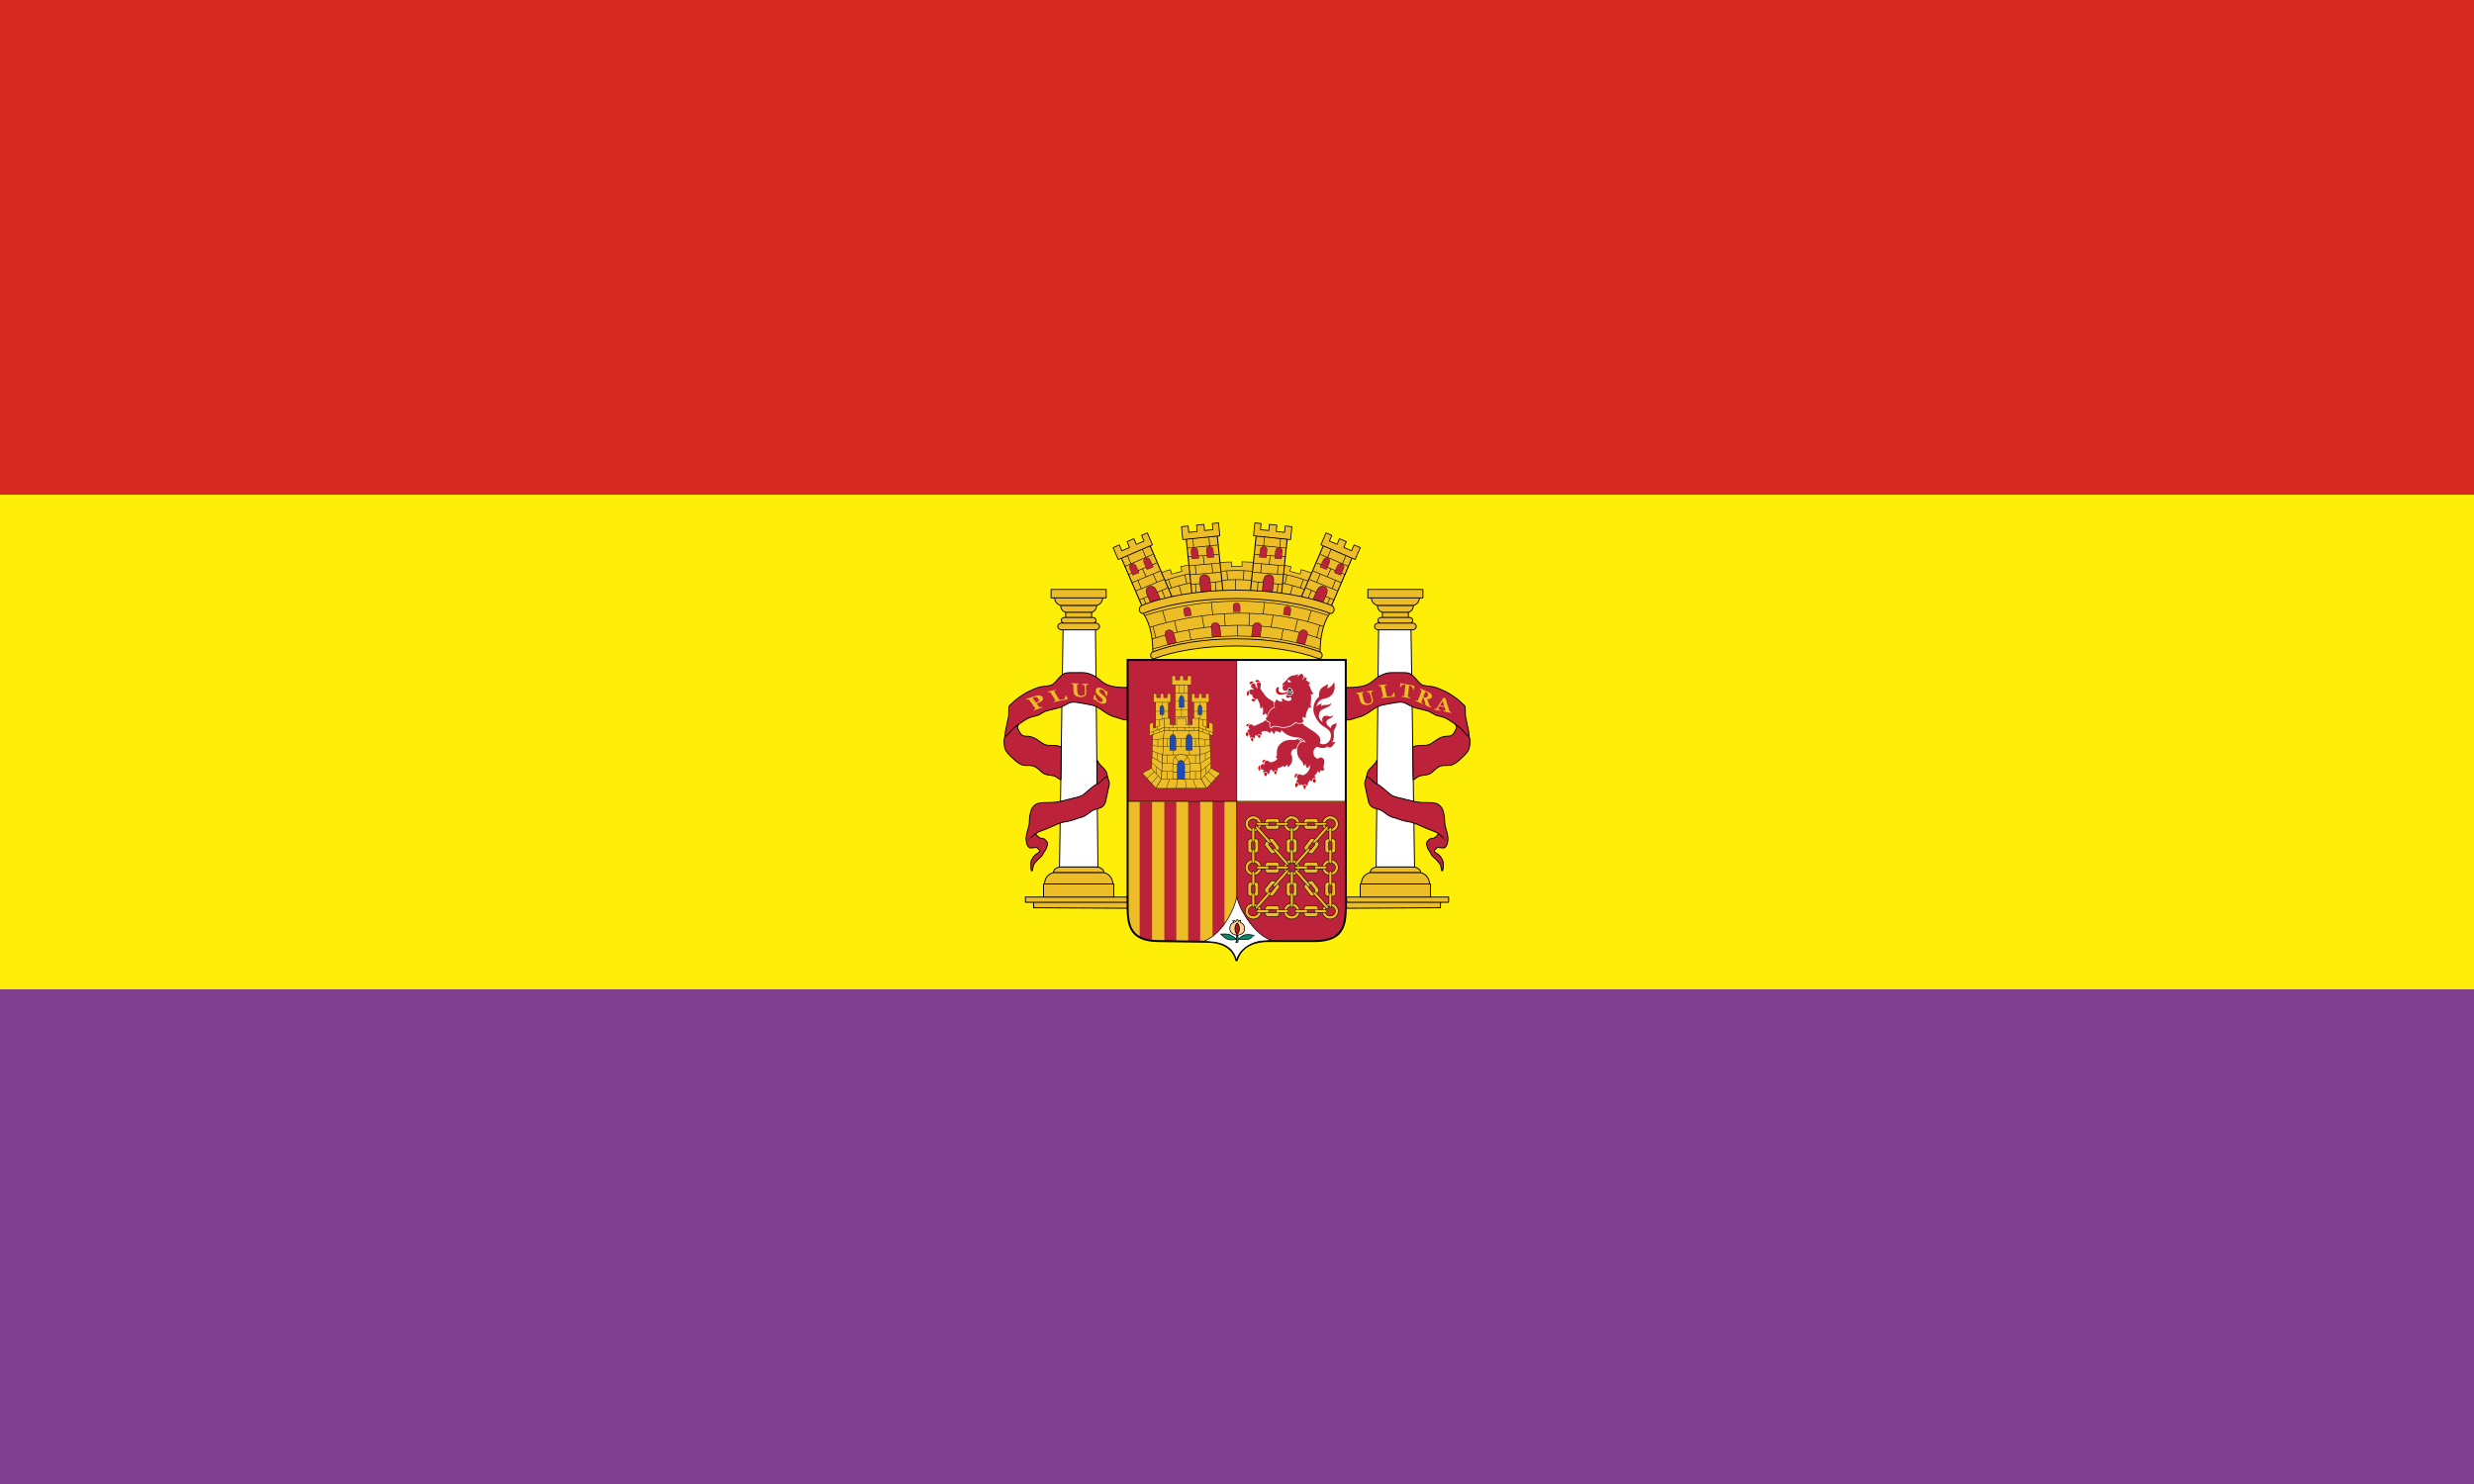 <?xml version="1.0" encoding="UTF-8" standalone="no"?>
<!-- Created with Inkscape (http://www.inkscape.org/) -->
<svg
   xmlns:dc="http://purl.org/dc/elements/1.1/"
   xmlns:cc="http://web.resource.org/cc/"
   xmlns:rdf="http://www.w3.org/1999/02/22-rdf-syntax-ns#"
   xmlns:svg="http://www.w3.org/2000/svg"
   xmlns="http://www.w3.org/2000/svg"
   xmlns:xlink="http://www.w3.org/1999/xlink"
   xmlns:sodipodi="http://sodipodi.sourceforge.net/DTD/sodipodi-0.dtd"
   xmlns:inkscape="http://www.inkscape.org/namespaces/inkscape"
   width="450"
   height="270"
   id="svg2"
   sodipodi:version="0.32"
   inkscape:version="0.45.1"
   version="1.0"
   sodipodi:docbase="C:\Documents and Settings\FernandoAM\My Documents\Mis banderas\SVG"
   sodipodi:docname="2ª República Española.svg"
   inkscape:output_extension="org.inkscape.output.svg.inkscape">
  <rect width="100%" height="100%" fill="#333333" stroke="none"/>
  <defs
     id="defs4" />
  <sodipodi:namedview
     id="base"
     pagecolor="#ffffff"
     bordercolor="#666666"
     borderopacity="1.0"
     inkscape:pageopacity="0.0"
     inkscape:pageshadow="2"
     inkscape:zoom="2.3740741"
     inkscape:cx="225"
     inkscape:cy="135"
     inkscape:document-units="px"
     inkscape:current-layer="layer1"
     showborder="false"
     inkscape:showpageshadow="false"
     inkscape:window-width="1440"
     inkscape:window-height="840"
     inkscape:window-x="-4"
     inkscape:window-y="-4" />
  <g
     inkscape:label="Capa 1"
     inkscape:groupmode="layer"
     id="layer1"
     transform="translate(-67,-229.362)">
    <g
       id="g5792">
      <rect
         y="229.362"
         x="67"
         height="90"
         width="450"
         id="rect2170"
         style="fill:#d62921;fill-opacity:1;stroke:none;stroke-width:1;stroke-linecap:round;stroke-linejoin:miter;stroke-miterlimit:4;stroke-dasharray:none;stroke-opacity:1" />
      <rect
         style="fill:#803f8f;fill-opacity:1;stroke:none;stroke-width:1;stroke-linecap:round;stroke-linejoin:miter;stroke-miterlimit:4;stroke-dasharray:none;stroke-opacity:1"
         id="rect2172"
         width="450"
         height="90"
         x="67"
         y="409.362" />
      <rect
         style="fill:#ffef08;fill-opacity:1;stroke:none;stroke-width:1;stroke-linecap:round;stroke-linejoin:miter;stroke-miterlimit:4;stroke-dasharray:none;stroke-opacity:1"
         id="rect2174"
         width="450"
         height="90"
         x="67"
         y="319.362" />
      <g
         transform="matrix(0.283,0,0,0.283,249.14,321.706)"
         inkscape:label="Layer 1"
         id="g4796">
        <g
           style="fill-rule:evenodd"
           id="Layer 2"
           transform="matrix(0.187,0,0,0.211,-69.619,-868.01)" />
        <g
           id="g3382"
           transform="matrix(1.524,0,0,1.524,-0.761,-4.92)">
          <g
             id="g3374"
             transform="translate(-400.169,-196.278)">
            <path
               style="fill:#ffffff;fill-opacity:1;stroke:#000000;stroke-width:0.402;stroke-linecap:round;stroke-linejoin:round;stroke-miterlimit:4;stroke-dasharray:none;stroke-opacity:1;display:inline"
               d="M 426.738,247.115 L 425.185,351.225 L 441.355,351.225 L 441.355,346.902 L 440.32,247.115 L 426.738,247.115 z "
               id="rect9181" />
            <path
               id="path10672"
               style="fill:#ecbd26;fill-opacity:1;stroke:#000000;stroke-width:0.389;stroke-linecap:round;stroke-linejoin:round;stroke-miterlimit:4;stroke-opacity:1;display:inline"
               d="M 426.226,240.852 L 426.226,240.849 C 424.538,240.812 423.175,239.384 423.136,237.611 L 443.405,237.611 C 443.365,239.407 441.968,240.852 440.249,240.852 C 440.23,240.852 440.212,240.849 440.193,240.849 L 440.193,240.852 L 426.292,240.852 L 426.226,240.852 z M 421.657,234.04 L 444.883,234.04 L 444.883,237.622 L 421.657,237.622 L 421.657,234.04 z M 427.984,243.687 L 427.984,243.684 C 426.717,243.651 425.694,242.364 425.664,240.768 L 440.877,240.768 C 440.846,242.385 439.798,243.687 438.508,243.687 C 438.494,243.687 438.48,243.684 438.466,243.684 L 438.466,243.687 L 428.033,243.687 L 427.984,243.687 z M 427.798,243.695 L 438.743,243.695 L 438.743,245.858 L 427.798,245.858 L 427.798,243.695 z M 426.045,248.244 C 425.181,248.244 424.479,248.885 424.479,249.675 C 424.479,250.465 425.181,251.107 426.045,251.107 C 426.059,251.107 426.071,251.103 426.085,251.103 L 426.085,251.106 L 440.485,251.106 C 440.489,251.106 440.492,251.107 440.496,251.107 C 440.499,251.107 440.503,251.106 440.506,251.106 C 440.508,251.106 440.51,251.106 440.512,251.106 C 441.368,251.098 442.061,250.46 442.061,249.675 C 442.061,248.89 441.368,248.253 440.512,248.245 L 440.512,248.244 L 440.496,248.244 L 426.085,248.244 L 426.085,248.248 C 426.071,248.247 426.059,248.244 426.045,248.244 z M 427.254,245.884 C 426.535,245.884 425.951,246.417 425.951,247.074 C 425.951,247.731 426.535,248.264 427.254,248.264 C 427.266,248.264 427.276,248.261 427.288,248.261 L 427.288,248.263 L 439.278,248.263 C 439.281,248.263 439.283,248.264 439.286,248.264 C 439.289,248.264 439.292,248.263 439.295,248.263 C 439.297,248.263 439.298,248.263 439.299,248.263 C 440.013,248.257 440.59,247.727 440.59,247.074 C 440.59,246.421 440.013,245.891 439.299,245.885 L 439.299,245.884 L 439.286,245.884 L 427.288,245.884 L 427.288,245.887 C 427.276,245.887 427.266,245.884 427.254,245.884 z " />
            <path
               id="path6898"
               style="fill:#bd223b;fill-opacity:1;fill-rule:evenodd;stroke:#000000;stroke-width:0.4;stroke-linecap:butt;stroke-linejoin:miter;stroke-miterlimit:4;stroke-opacity:1;display:inline"
               d="M 402.134,296.25 C 401.727,296.764 401.704,299.443 402.134,301.017 C 402.539,302.503 404.273,304.168 405.062,304.891 C 406.166,305.902 407.313,307.113 408.966,307.87 C 410.705,308.667 412.056,308.056 413.846,308.466 C 415.424,308.827 416.58,310.076 417.75,311.147 C 419.209,312.484 420.852,312.23 422.63,312.637 C 424.353,313.032 425.756,314.954 425.769,314.127 L 425.946,301.017 C 425.981,299.719 421.995,299.825 420.678,299.825 C 418.821,299.825 417.177,298.389 415.798,297.442 C 414.273,296.394 412.854,295.952 410.918,295.952 C 408.877,295.952 408.342,294.176 407.639,292.851 C 406.854,291.371 409.414,290.082 406.988,291.659 C 405.27,292.777 404.076,294.827 402.134,296.25 z M 411.205,340.332 C 411.246,341.045 411.484,342.087 412.302,342.865 C 412.798,343.337 414.424,342.994 414.965,342.865 C 415.82,342.662 416.618,343.923 416.845,344.355 C 417.108,344.854 415.444,345.538 414.965,345.993 C 414.208,346.714 413.831,347.406 413.399,348.228 C 413.029,348.932 413.085,349.653 413.085,350.463 C 413.085,351.299 413.036,352.008 413.399,352.697 C 413.768,353.4 413.982,351.224 414.182,350.463 C 414.341,349.857 415.278,348.925 415.592,348.526 C 416.176,347.785 416.857,347.323 417.472,346.738 C 418.059,346.18 418.465,345.032 418.882,344.504 C 419.402,343.844 419.777,343.034 419.978,342.269 C 420.203,341.416 420.271,340.76 419.665,340.183 C 418.857,339.415 418.719,338.992 417.472,338.992 C 416.381,338.992 415.654,337.694 414.965,337.04 M 440.987,316.213 L 440.987,312.041 L 440.987,307.572 C 440.987,305.019 440.899,306.243 441.971,307.572 C 443.266,309.177 444.682,309.909 445.175,311.743 C 445.649,313.503 444.792,312.994 443.573,314.127 C 443.196,314.478 441.521,316.213 440.987,316.213 C 440.244,316.213 436.235,319.759 435.563,320.384 C 434.383,321.481 432.234,321.828 430.756,322.172 C 429.082,322.561 427.591,322.982 425.95,323.363 C 424.401,323.723 422.842,323.959 421.143,323.959 C 419.487,323.959 417.805,323.916 416.337,324.257 C 414.822,324.609 413.518,326.1 413.133,327.535 C 412.727,329.041 412.492,330.429 412.492,332.004 C 412.492,333.444 411.881,335.168 411.53,336.473 C 411.078,338.154 410.984,339.505 411.21,340.346 C 411.214,340.361 414.543,337.426 415.055,337.069 C 416.398,336.133 418.397,335.664 419.862,334.983 C 421.529,334.208 423.083,333.634 424.668,332.898 C 426.128,332.219 427.967,332.056 429.474,331.706 C 431.21,331.302 432.593,330.609 434.281,330.216 C 435.932,329.832 437.65,328.314 438.767,327.535 C 440.372,326.415 442.1,326.819 443.573,325.449 C 444.705,324.397 444.82,322.301 445.175,320.98 C 445.582,319.467 445.747,317.96 446.137,316.511 C 446.506,315.137 445.496,314.257 445.496,312.786 M 406.446,292.079 C 407.525,291.071 409.242,290.144 410.734,289.099 C 412.146,288.11 413.907,287.688 415.519,287.312 C 417.152,286.93 418.187,285.646 419.985,285.226 C 421.588,284.852 423.22,284.396 424.77,284.034 C 426.194,283.702 427.905,282.57 429.236,281.949 C 430.562,281.329 432.617,281.686 434.021,281.949 C 435.553,282.235 437.284,282.487 438.806,282.842 C 440.945,283.342 442.208,284.332 443.91,285.524 C 445.283,286.486 447.1,287.535 448.695,287.908 C 450.404,288.307 451.651,289.099 453.48,289.099 C 455.473,289.099 454.018,276.417 453.799,275.394 C 452.885,275.467 450.085,275.415 448.376,275.096 C 446.506,274.746 445.144,274.396 443.591,273.308 C 441.993,272.189 440.941,271.028 439.444,270.329 C 437.777,269.55 436.606,269.137 434.659,269.137 C 433.064,269.137 431.469,269.137 429.874,269.137 C 427.515,269.137 426.85,269.577 425.727,270.627 C 424.435,271.833 423.462,273.33 422.218,274.202 C 421.34,274.817 418.536,274.838 417.433,275.096 C 415.612,275.521 414.24,276.14 412.648,276.883 C 410.834,277.731 409.689,278.509 408.182,279.565 C 406.582,280.685 405.655,281.627 404.035,283.14 C 403.635,283.514 403.877,287.009 403.716,287.61 C 403.306,289.142 403.151,290.613 402.759,292.079 C 402.384,293.479 402.103,295.944 402.103,296.305"
               sodipodi:nodetypes="cssssssccsssssccssssssssssssssccccssssssssssssssssssssssccsssssssssscsssssssssssssc" />
            <path
               id="path6986"
               style="fill:#ecbd26;fill-opacity:1;stroke:#000000;stroke-width:0.4;stroke-linecap:round;stroke-linejoin:round;stroke-miterlimit:4;stroke-opacity:1;display:inline"
               d="M 423.251,353.459 L 423.251,353.464 C 420.85,353.518 418.911,355.645 418.855,358.284 L 447.686,358.284 C 447.629,355.611 445.641,353.459 443.197,353.459 C 443.17,353.459 443.144,353.463 443.117,353.464 L 443.117,353.459 L 423.344,353.459 L 423.251,353.459 z M 418.451,358.293 L 448.09,358.293 L 448.09,363.838 L 418.451,363.838 L 418.451,358.293 z M 425.839,351.124 L 425.839,351.126 C 424.058,351.153 422.621,352.215 422.579,353.532 L 443.962,353.532 C 443.92,352.198 442.446,351.124 440.633,351.124 C 440.613,351.124 440.594,351.126 440.574,351.126 L 440.574,351.124 L 425.908,351.124 L 425.839,351.124 z M 414.228,366.048 L 454.023,366.048 L 453.81,368.557 L 414.275,368.343 L 414.228,366.048 z M 410.803,363.827 L 453.86,363.827 L 453.813,366.039 L 410.85,366.039 L 410.803,363.827 z "
               sodipodi:nodetypes="ccccscccccccccccccscccccccccccccc" />
          </g>
          <use
             height="531.496"
             width="885.827"
             transform="matrix(0.966,-0.259,0.259,0.966,-29.154,29.38)"
             id="use3238"
             xlink:href="#g3227"
             y="0"
             x="0" />
          <use
             height="600"
             width="1000"
             id="use3380"
             xlink:href="#g3374"
             y="0"
             x="0"
             transform="matrix(-1,0,0,1,199.774,-4.230118e-6)" />
          <path
             d="M 17.8,83.132 C 17.991,83.4 18.08,83.657 18.066,83.903 C 18.053,84.146 17.956,84.374 17.776,84.586 C 17.59,84.805 17.338,85.004 17.023,85.182 C 16.71,85.358 16.333,85.522 15.891,85.674 L 15.358,85.857 L 16.315,87.191 C 16.372,87.271 16.442,87.335 16.525,87.381 C 16.61,87.425 16.723,87.444 16.865,87.44 C 16.939,87.437 17.053,87.421 17.205,87.394 C 17.357,87.367 17.483,87.34 17.583,87.315 L 17.77,87.575 L 14.233,88.788 L 14.046,88.527 C 14.13,88.49 14.242,88.441 14.381,88.379 C 14.519,88.315 14.61,88.264 14.656,88.226 C 14.75,88.15 14.797,88.08 14.797,88.016 C 14.8,87.951 14.769,87.872 14.703,87.781 L 12.303,84.433 C 12.247,84.355 12.181,84.294 12.104,84.251 C 12.026,84.206 11.912,84.185 11.762,84.189 C 11.657,84.192 11.525,84.208 11.366,84.237 C 11.209,84.264 11.093,84.285 11.018,84.303 L 10.831,84.042 L 14.432,82.807 C 15.276,82.518 15.976,82.4 16.534,82.453 C 17.09,82.504 17.512,82.731 17.8,83.132 M 16.128,83.918 C 15.872,83.561 15.583,83.331 15.261,83.227 C 14.94,83.121 14.526,83.154 14.02,83.328 L 13.639,83.458 L 15.132,85.542 L 15.326,85.476 C 15.829,85.304 16.15,85.089 16.291,84.832 C 16.433,84.573 16.379,84.268 16.128,83.918 M 27.816,82.57 L 28.566,84.009 L 22.662,85.283 L 22.512,85.04 C 22.613,85.012 22.731,84.976 22.865,84.933 C 22.997,84.888 23.082,84.854 23.12,84.832 C 23.21,84.78 23.26,84.723 23.27,84.662 C 23.28,84.601 23.26,84.531 23.21,84.45 L 21.283,81.344 C 21.236,81.269 21.182,81.212 21.119,81.171 C 21.055,81.129 20.948,81.102 20.797,81.09 C 20.686,81.081 20.559,81.082 20.416,81.094 C 20.275,81.104 20.163,81.113 20.079,81.121 L 19.929,80.879 L 23.448,80.12 L 23.598,80.362 C 23.506,80.389 23.397,80.423 23.272,80.464 C 23.149,80.502 23.046,80.542 22.962,80.584 C 22.862,80.636 22.81,80.695 22.806,80.762 C 22.802,80.826 22.822,80.894 22.867,80.967 L 24.664,83.862 C 24.749,83.998 24.829,84.103 24.905,84.176 C 24.981,84.249 25.069,84.295 25.171,84.315 C 25.273,84.338 25.398,84.34 25.544,84.323 C 25.692,84.303 25.89,84.266 26.137,84.213 C 26.377,84.161 26.605,84.101 26.819,84.034 C 27.035,83.964 27.173,83.885 27.231,83.797 C 27.319,83.659 27.384,83.477 27.425,83.252 C 27.469,83.025 27.489,82.821 27.486,82.641 L 27.816,82.57 M 37.21,77.952 C 37.125,77.956 37.003,77.969 36.843,77.99 C 36.686,78.009 36.555,78.05 36.45,78.113 C 36.342,78.173 36.269,78.287 36.23,78.454 C 36.195,78.622 36.185,78.875 36.202,79.214 L 36.306,81.28 C 36.336,81.888 36.129,82.366 35.685,82.716 C 35.24,83.065 34.637,83.222 33.875,83.187 C 32.986,83.146 32.29,82.935 31.786,82.556 C 31.281,82.176 31.013,81.666 30.981,81.027 L 30.839,78.186 C 30.834,78.095 30.81,78.016 30.765,77.949 C 30.724,77.882 30.646,77.82 30.532,77.762 C 30.454,77.725 30.359,77.693 30.247,77.667 C 30.134,77.641 30.043,77.623 29.972,77.612 L 29.957,77.314 L 33.228,77.465 L 33.243,77.762 C 33.15,77.763 33.055,77.769 32.959,77.78 C 32.863,77.789 32.766,77.805 32.668,77.829 C 32.558,77.856 32.486,77.904 32.451,77.976 C 32.417,78.047 32.402,78.128 32.406,78.219 L 32.547,81.021 C 32.574,81.572 32.731,81.978 33.016,82.241 C 33.301,82.504 33.703,82.648 34.222,82.672 C 34.732,82.695 35.125,82.575 35.401,82.312 C 35.678,82.049 35.802,81.649 35.775,81.111 L 35.681,79.229 C 35.664,78.895 35.626,78.645 35.565,78.478 C 35.506,78.309 35.423,78.185 35.314,78.107 C 35.234,78.046 35.098,77.988 34.906,77.932 C 34.716,77.877 34.582,77.842 34.506,77.828 L 34.49,77.523 L 37.194,77.647 L 37.21,77.952 M 41.839,85.554 C 41.459,85.374 41.114,85.165 40.803,84.924 C 40.494,84.686 40.239,84.454 40.037,84.231 L 39.674,84.365 L 39.301,84.19 L 39.696,82.131 L 40.073,82.309 C 40.114,82.542 40.177,82.796 40.261,83.072 C 40.345,83.348 40.454,83.611 40.589,83.861 C 40.728,84.122 40.894,84.36 41.089,84.574 C 41.286,84.789 41.532,84.967 41.827,85.106 C 42.224,85.293 42.547,85.35 42.796,85.275 C 43.048,85.198 43.204,85.027 43.264,84.76 C 43.312,84.541 43.263,84.315 43.114,84.081 C 42.97,83.847 42.721,83.587 42.369,83.301 C 42.139,83.113 41.928,82.941 41.734,82.782 C 41.543,82.625 41.364,82.472 41.197,82.323 C 40.813,81.976 40.55,81.614 40.408,81.237 C 40.268,80.862 40.237,80.502 40.314,80.156 C 40.363,79.937 40.462,79.752 40.612,79.601 C 40.762,79.447 40.956,79.337 41.193,79.271 C 41.419,79.212 41.693,79.205 42.015,79.252 C 42.337,79.299 42.675,79.406 43.028,79.573 C 43.373,79.735 43.685,79.931 43.967,80.16 C 44.249,80.387 44.466,80.584 44.619,80.752 L 44.939,80.641 L 45.32,80.821 L 44.929,82.754 L 44.552,82.576 C 44.511,82.329 44.454,82.07 44.381,81.8 C 44.313,81.528 44.229,81.29 44.129,81.086 C 44.02,80.865 43.882,80.666 43.715,80.488 C 43.549,80.307 43.34,80.158 43.089,80.039 C 42.774,79.89 42.497,79.849 42.26,79.915 C 42.026,79.982 41.882,80.135 41.829,80.372 C 41.779,80.597 41.825,80.821 41.965,81.045 C 42.109,81.27 42.352,81.523 42.696,81.805 C 42.898,81.973 43.103,82.143 43.313,82.316 C 43.524,82.488 43.71,82.645 43.871,82.789 C 44.262,83.136 44.537,83.493 44.698,83.857 C 44.863,84.221 44.902,84.595 44.816,84.981 C 44.762,85.224 44.647,85.429 44.471,85.597 C 44.295,85.765 44.084,85.874 43.837,85.923 C 43.567,85.98 43.268,85.98 42.942,85.925 C 42.615,85.87 42.247,85.746 41.839,85.554 M 157.303,80.678 C 157.221,80.698 157.104,80.735 156.952,80.787 C 156.803,80.836 156.683,80.902 156.594,80.984 C 156.502,81.064 156.455,81.19 156.454,81.361 C 156.455,81.532 156.501,81.782 156.592,82.11 L 157.143,84.111 C 157.305,84.7 157.207,85.209 156.848,85.638 C 156.489,86.067 155.933,86.339 155.179,86.455 C 154.302,86.59 153.575,86.521 152.998,86.249 C 152.422,85.977 152.049,85.531 151.878,84.912 L 151.121,82.161 C 151.096,82.072 151.055,82 150.997,81.943 C 150.942,81.885 150.853,81.84 150.729,81.806 C 150.644,81.785 150.544,81.773 150.429,81.769 C 150.313,81.766 150.219,81.766 150.148,81.769 L 150.068,81.481 L 153.301,80.984 L 153.381,81.272 C 153.29,81.292 153.198,81.316 153.107,81.346 C 153.015,81.373 152.923,81.409 152.832,81.452 C 152.73,81.499 152.671,81.561 152.652,81.637 C 152.634,81.714 152.637,81.796 152.662,81.885 L 153.409,84.598 C 153.556,85.131 153.797,85.498 154.133,85.699 C 154.47,85.901 154.894,85.962 155.407,85.883 C 155.911,85.805 156.27,85.611 156.483,85.299 C 156.696,84.987 156.731,84.571 156.587,84.05 L 156.085,82.228 C 155.996,81.904 155.904,81.667 155.808,81.516 C 155.714,81.362 155.605,81.257 155.481,81.203 C 155.391,81.158 155.245,81.128 155.044,81.112 C 154.846,81.095 154.708,81.087 154.63,81.088 L 154.549,80.793 L 157.221,80.382 L 157.303,80.678 M 166.179,81.261 L 166.44,83.019 L 160.721,83.619 L 160.655,83.32 C 160.756,83.302 160.873,83.278 161.007,83.248 C 161.14,83.216 161.227,83.19 161.267,83.17 C 161.364,83.123 161.426,83.065 161.453,82.997 C 161.48,82.929 161.482,82.845 161.46,82.745 L 160.617,78.907 C 160.597,78.815 160.564,78.741 160.519,78.685 C 160.474,78.627 160.384,78.581 160.251,78.545 C 160.153,78.519 160.037,78.502 159.905,78.495 C 159.774,78.485 159.67,78.479 159.592,78.477 L 159.526,78.178 L 162.935,77.82 L 163,78.119 C 162.909,78.137 162.8,78.16 162.675,78.188 C 162.553,78.214 162.447,78.245 162.36,78.28 C 162.253,78.326 162.189,78.386 162.167,78.462 C 162.144,78.535 162.142,78.616 162.162,78.705 L 162.948,82.283 C 162.985,82.452 163.027,82.583 163.075,82.678 C 163.122,82.772 163.189,82.838 163.275,82.877 C 163.362,82.917 163.474,82.938 163.611,82.939 C 163.751,82.938 163.941,82.924 164.18,82.899 C 164.413,82.875 164.637,82.84 164.85,82.794 C 165.066,82.745 165.214,82.674 165.292,82.582 C 165.412,82.436 165.524,82.238 165.627,81.986 C 165.732,81.732 165.81,81.502 165.86,81.295 L 166.179,81.261 M 174.509,80.012 L 174.177,79.947 C 174.115,79.693 174,79.411 173.833,79.102 C 173.669,78.794 173.505,78.612 173.34,78.559 C 173.25,78.53 173.137,78.499 173.003,78.464 C 172.869,78.43 172.753,78.403 172.655,78.384 L 172.453,78.343 L 171.954,82.678 C 171.943,82.771 171.952,82.858 171.981,82.938 C 172.011,83.016 172.078,83.086 172.182,83.149 C 172.245,83.185 172.345,83.23 172.48,83.283 C 172.618,83.335 172.735,83.375 172.831,83.405 L 172.796,83.709 L 169.387,83.035 L 169.422,82.731 C 169.506,82.74 169.624,82.752 169.775,82.769 C 169.929,82.783 170.035,82.786 170.092,82.776 C 170.208,82.756 170.29,82.715 170.335,82.653 C 170.38,82.59 170.409,82.51 170.42,82.414 L 170.923,78.041 L 170.72,78.001 C 170.622,77.982 170.505,77.963 170.37,77.944 C 170.234,77.925 170.119,77.912 170.026,77.904 C 169.857,77.892 169.658,78.001 169.428,78.232 C 169.202,78.463 169.031,78.688 168.914,78.907 L 168.583,78.841 L 168.764,77.26 L 174.691,78.431 L 174.509,80.012 M 181.648,87.673 L 179.482,86.702 C 179.308,86.004 179.155,85.441 179.025,85.015 C 178.896,84.589 178.726,84.087 178.513,83.509 L 178.294,83.411 L 177.694,85 C 177.661,85.089 177.65,85.171 177.661,85.248 C 177.675,85.326 177.724,85.409 177.809,85.496 C 177.852,85.538 177.923,85.594 178.021,85.664 C 178.122,85.732 178.21,85.787 178.284,85.829 L 178.176,86.117 L 175.161,84.766 L 175.27,84.478 C 175.35,84.505 175.454,84.541 175.584,84.584 C 175.717,84.627 175.813,84.65 175.874,84.654 C 175.99,84.66 176.076,84.641 176.133,84.598 C 176.19,84.552 176.237,84.482 176.272,84.388 L 177.665,80.698 C 177.699,80.609 177.712,80.529 177.705,80.457 C 177.698,80.385 177.647,80.301 177.552,80.207 C 177.479,80.137 177.389,80.065 177.28,79.99 C 177.174,79.917 177.09,79.861 177.028,79.821 L 177.136,79.534 L 180.306,80.954 C 181.014,81.272 181.513,81.616 181.801,81.987 C 182.093,82.357 182.161,82.749 182.004,83.164 C 181.866,83.531 181.64,83.774 181.328,83.896 C 181.018,84.016 180.608,84.034 180.096,83.952 C 180.195,84.249 180.31,84.594 180.441,84.986 C 180.575,85.379 180.716,85.783 180.864,86.197 C 180.91,86.33 180.977,86.498 181.065,86.701 C 181.156,86.903 181.25,87.044 181.347,87.125 C 181.402,87.17 181.473,87.219 181.561,87.273 C 181.652,87.328 181.717,87.366 181.756,87.386 L 181.648,87.673 M 180.404,82.568 C 180.536,82.219 180.526,81.917 180.374,81.662 C 180.225,81.406 179.956,81.19 179.566,81.015 L 179.251,80.874 L 178.425,83.064 L 178.727,83.2 C 179.117,83.375 179.456,83.416 179.742,83.323 C 180.029,83.23 180.249,82.978 180.404,82.568 M 190.237,89.873 L 186.906,89.215 L 186.941,88.911 C 187.097,88.931 187.282,88.943 187.496,88.945 C 187.711,88.945 187.822,88.915 187.829,88.855 C 187.831,88.835 187.831,88.811 187.828,88.784 C 187.828,88.757 187.821,88.72 187.806,88.672 L 187.416,87.424 L 185.304,87.006 C 185.243,87.103 185.174,87.217 185.097,87.348 C 185.023,87.479 184.958,87.597 184.902,87.7 C 184.831,87.834 184.786,87.933 184.767,87.996 C 184.751,88.059 184.741,88.103 184.738,88.129 C 184.729,88.212 184.79,88.297 184.921,88.384 C 185.055,88.469 185.283,88.557 185.605,88.647 L 185.57,88.951 L 183.061,88.455 L 183.096,88.151 C 183.192,88.165 183.299,88.173 183.42,88.175 C 183.543,88.176 183.641,88.163 183.715,88.138 C 183.84,88.099 183.948,88.042 184.039,87.967 C 184.132,87.893 184.214,87.799 184.283,87.685 C 184.7,87.021 185.117,86.356 185.535,85.69 C 185.955,85.024 186.419,84.29 186.925,83.487 L 187.787,83.658 C 188.206,85.02 188.534,86.097 188.769,86.887 C 189.004,87.677 189.207,88.332 189.376,88.854 C 189.404,88.94 189.443,89.02 189.493,89.097 C 189.544,89.17 189.619,89.246 189.719,89.324 C 189.794,89.382 189.884,89.431 189.988,89.473 C 190.092,89.515 190.187,89.547 190.272,89.569 L 190.237,89.873 M 187.283,87.003 L 186.626,84.826 L 185.521,86.655 L 187.283,87.003"
             style="font-size:2.462px;font-style:normal;font-variant:normal;font-weight:bold;font-stretch:normal;text-align:start;line-height:25.642%;writing-mode:lr-tb;text-anchor:start;fill:#ecbd26;fill-opacity:1;font-family:Georgia"
             id="flowRoot17897" />
          <path
             sodipodi:nodetypes="cccccccccc"
             style="fill:#ecbd26;fill-opacity:1;fill-rule:evenodd"
             id="path14"
             d="M 99.732,127.168 L 53.719,127.168 L 53.719,176.573 L 54.589,179.709 L 56.195,182.979 L 59.562,184.933 L 63.043,186.21 L 94.985,186.21 L 99.732,189.74 L 99.732,127.168 z "
             class="fil1" />
          <path
             sodipodi:nodetypes="cccccccccccccccccccccccccccccccccccccccccc"
             d="M 99.817,127.341 L 145.831,127.341 L 145.831,176.253 L 144.96,179.39 L 143.354,182.66 L 139.987,184.614 L 136.506,185.89 L 104.564,185.89 L 101.288,187.482 L 99.817,189.42 L 99.817,127.341 z M 89.53,127.144 L 94.588,127.144 L 94.588,185.5 L 89.53,185.5 L 89.53,127.144 z M 53.831,67.512 L 99.817,67.512 L 99.817,127.168 L 53.831,127.168 L 53.831,67.512 z M 69.223,127.363 L 74.281,127.363 L 74.281,186.013 L 69.223,186.013 L 69.223,127.363 z M 79.282,127.066 L 84.34,127.066 L 84.34,186.105 L 79.282,186.105 L 79.282,127.066 z M 58.842,127.361 L 58.842,184.443 L 59.2,184.443 L 59.2,184.871 L 59.572,184.871 L 59.572,185.15 L 60.293,185.15 L 60.293,185.549 L 64.052,185.549 L 64.052,127.361 L 58.842,127.361 z "
             style="fill:#bd223b;fill-opacity:1;fill-rule:evenodd"
             id="path12" />
          <path
             style="fill:#ffffff;fill-opacity:1;fill-rule:evenodd"
             id="path18"
             d="M 145.746,67.512 L 99.732,67.512 L 99.732,127.168 L 145.746,127.168 L 145.746,67.512 z "
             class="fil2" />
          <path
             style="fill:none;fill-rule:evenodd;stroke:#000000;stroke-width:0.829"
             id="path876"
             d="M 111.53,186.115 L 132.552,186.115 C 145.584,186.115 145.746,178.417 145.746,170.403 L 145.746,67.512 L 53.747,67.512 L 53.747,170.403 C 53.747,178.417 53.91,186.115 66.934,186.115 L 88.968,186.435 M 88.968,186.435 C 94.44,186.962 98.522,189.401 99.683,194.477 M 99.671,194.485 C 101.288,188.909 105.881,186.535 111.53,186.115"
             class="fil4 str4"
             sodipodi:nodetypes="cccccccccccc" />
          <g
             style="fill:#ecbd26;fill-opacity:1"
             id="g6909"
             transform="matrix(0.129,0,0,0.144,19.91,58.744)">
            <g
               style="fill:#ecbd26;fill-opacity:1"
               id="g6892"
               transform="translate(187.567,-8.360121e-8)">
              <path
                 d="M 159.177,159.427 L 169.832,159.427 L 169.832,171.212 L 181.79,171.212 L 181.79,159.427 L 192.722,159.427 L 192.722,171.212 L 204.404,171.212 L 204.404,159.427 L 215.415,159.427 L 215.415,185.141 L 159.177,185.141 L 159.177,159.427 z M 166.429,185.141 L 166.429,297.284 L 208.163,297.284 L 208.163,185.141 M 187,262.593 L 187,184.671 M 166.281,211.391 L 207.867,211.391 M 166.281,236.284 L 207.867,236.284 M 166.281,262.284 L 207.867,262.284"
                 style="fill:#ecbd26;fill-opacity:1;fill-rule:evenodd;stroke:#000000;stroke-width:0.91px;stroke-linecap:butt;stroke-linejoin:miter;stroke-opacity:1"
                 id="path3452" />
              <path
                 d="M 219.434,107.169 L 231.489,107.169 L 231.489,119.483 L 245.017,119.483 L 245.017,107.169 L 257.385,107.169 L 257.385,119.483 L 270.601,119.483 L 270.601,107.169 L 283.057,107.169 L 283.057,134.035 L 219.434,134.035 L 219.434,107.169 z M 230.256,134.653 L 230.256,294.69 L 272.236,294.69 L 272.236,134.653 M 250.948,228.337 L 250.948,158.324 M 230.107,158.789 L 271.938,158.789 M 230.107,181.913 L 271.938,181.913 M 230.107,206.066 L 271.938,206.066 M 230.107,228.361 L 271.938,228.361 M 230.107,252.513 L 271.938,252.513 M 250.948,295.293 L 250.948,252.43 M 244.279,252.687 L 244.279,228.079 M 259.706,252.687 L 259.706,228.079 M 244.279,158.873 L 244.279,134.264 M 259.408,158.873 L 259.706,134.264"
                 style="fill:#ecbd26;fill-opacity:1;fill-rule:evenodd;stroke:#000000;stroke-width:0.88px;stroke-linecap:butt;stroke-linejoin:miter;stroke-opacity:1"
                 id="path3482" />
              <path
                 d="M 283.825,159.427 L 294.681,159.427 L 294.681,171.212 L 306.863,171.212 L 306.863,159.427 L 318.001,159.427 L 318.001,171.212 L 329.902,171.212 L 329.902,159.427 L 341.12,159.427 L 341.12,185.141 L 283.825,185.141 L 283.825,159.427 z M 291.213,185.141 L 291.213,297.284 L 333.731,297.284 L 333.731,185.141 M 312.171,262.593 L 312.171,184.671 M 291.062,211.391 L 333.43,211.391 M 291.062,236.284 L 333.43,236.284 M 291.062,262.284 L 333.43,262.284"
                 style="fill:#ecbd26;fill-opacity:1;fill-rule:evenodd;stroke:#000000;stroke-width:0.919px;stroke-linecap:butt;stroke-linejoin:miter;stroke-opacity:1"
                 id="path3470" />
              <path
                 d="M 146.22,247.826 L 146.22,283.181 L 193.697,268.029 L 193.697,231.916 L 179.555,236.966 L 179.555,253.886 L 159.099,260.957 L 159.099,243.027 L 146.22,247.826 z M 170.59,257.043 L 170.59,265.756 M 146.22,273.938 L 193.697,258.786 L 146.22,273.938 z M 158.653,270.222 L 158.653,278.935 M 179.55,263.593 L 179.55,272.306 M 157.079,279.898 L 153.038,377.883 L 122.481,392.782 L 167.433,436.977 L 185.11,409.702 L 193.823,268.155 M 153.086,378.329 L 184.58,410.235 M 153.814,362.077 L 186.125,387.225 M 154.4,344.963 L 187.874,363.617 M 155.167,327.786 L 189.254,339.063 M 155.936,311.774 L 190.821,315.047 M 156.265,294.54 L 192.07,291.749 M 173.62,293.282 L 173.62,313.107 M 171.473,333.562 L 171.473,354.27 M 169.206,374.009 L 169.206,394.717 M 162.622,388.087 L 138.021,407.422 M 174.678,400.164 L 152.822,422.47"
                 style="fill:#ecbd26;fill-opacity:1;fill-rule:evenodd;stroke:#000000;stroke-width:1px;stroke-linecap:butt;stroke-linejoin:miter;stroke-opacity:1"
                 id="path3508" />
              <path
                 id="path4142"
                 style="fill:#ecbd26;fill-opacity:1;fill-rule:evenodd;stroke:#000000;stroke-width:1px;stroke-linecap:butt;stroke-linejoin:miter;stroke-opacity:1"
                 d="M 354.084,247.826 L 354.084,283.181 L 306.607,268.029 L 306.607,231.916 L 320.749,236.966 L 320.749,253.886 L 341.205,260.957 L 341.205,243.027 L 354.084,247.826 z M 329.715,257.043 L 329.715,265.756 M 354.084,273.938 L 306.607,258.786 L 354.084,273.938 z M 341.651,270.222 L 341.651,278.935 M 320.754,263.593 L 320.754,272.306 M 343.225,279.898 L 347.266,377.883 L 377.823,392.782 L 332.871,436.977 L 315.194,409.702 L 306.481,268.155 M 347.218,378.329 L 315.724,410.235 M 346.49,362.077 L 314.179,387.225 M 345.904,344.963 L 312.43,363.617 M 345.137,327.786 L 311.05,339.063 M 344.368,311.774 L 309.483,315.047 M 344.039,294.54 L 308.234,291.749 M 326.684,293.282 L 326.684,313.107 M 328.831,333.562 L 328.831,354.27 M 331.098,374.009 L 331.098,394.717 M 337.682,388.087 L 362.283,407.422 M 325.626,400.164 L 347.482,422.47" />
              <path
                 d="M 223.537,250.538 L 223.537,259.251 M 276.779,250.538 L 276.779,259.251 M 193.129,258.937 L 306.575,258.937 M 193.129,267.884 L 306.575,267.884 M 237.537,259.451 L 237.537,267.538 M 209.537,259.451 L 209.537,267.538 M 262.894,259.451 L 262.894,267.538 M 290.894,259.451 L 290.894,267.538 M 192.329,291.795 L 307.866,291.795 M 190.736,315.17 L 309.46,315.17 M 189.673,339.17 L 310.522,339.17 M 188.256,363.616 L 311.939,363.616 M 186.839,387.616 L 313.356,387.616 M 184.358,410.366 L 315.837,410.366 M 223.75,267.808 L 223.75,291.558 M 276.732,267.808 L 276.732,291.558 M 223.75,315.63 L 223.75,339.38 M 276.732,315.63 L 276.732,339.38 M 204.018,291.612 L 204.018,315.362 M 296.554,291.612 L 296.554,315.362 M 250.286,291.612 L 250.286,315.362 M 204.018,339.612 L 204.018,363.362 M 296.554,339.612 L 296.554,363.362 M 204.018,387.59 L 204.018,410.312 M 296.554,387.59 L 296.554,410.312 M 288.591,410.264 L 299.518,437.014 M 263.182,410.618 L 266.747,437.195 M 211.931,410.264 L 201.004,437.014 M 237.339,410.618 L 233.774,437.195 M 332.871,436.977 L 167.52,437.259 L 167.477,437.118 L 185.11,409.702 L 193.76,268.092 L 193.697,231.916 L 213.9,231.916 L 213.9,250.351 L 234.86,250.351 L 234.86,231.916 L 264.913,231.916 L 264.913,250.351 L 286.126,250.351 L 286.126,231.916 L 306.742,231.916 L 306.481,268.155 L 315.194,409.702 L 332.871,436.977 z "
                 style="fill:#ecbd26;fill-opacity:1;fill-rule:evenodd;stroke:#000000;stroke-width:1px;stroke-linecap:butt;stroke-linejoin:miter;stroke-opacity:1"
                 id="path6765"
                 sodipodi:nodetypes="cccccccccccccccccccccccccccccccccccccccccccccccccccccccccccccccccccccccccccc" />
              <path
                 d="M 222.417,410.273 C 222.417,410.273 222.037,384.165 222.417,363.911 C 222.795,343.668 235.983,337.458 250.102,337.751 C 264.22,338.045 277.21,342.951 277.826,364.405 C 278.442,385.851 277.826,410.294 277.826,410.294 L 222.417,410.273 z M 222.696,390.571 L 277.303,390.571 M 222.696,366.571 L 277.303,366.571 M 229.303,344.486 L 250.174,368.728 L 271.045,344.486"
                 style="fill:#ecbd26;fill-opacity:1;fill-rule:evenodd;stroke:#000000;stroke-width:1;stroke-linecap:butt;stroke-linejoin:round;stroke-miterlimit:4;stroke-opacity:1"
                 id="path6091" />
            </g>
            <g
               id="g6901"
               style="fill:#ecbd26;fill-opacity:1"
               transform="translate(-1.072,0)">
              <path
                 style="fill:#1d4bba;fill-opacity:1;fill-rule:evenodd;stroke:#000000;stroke-width:1;stroke-linecap:butt;stroke-linejoin:round;stroke-miterlimit:4;stroke-dasharray:none;stroke-opacity:1"
                 d="M 401.451,325.18 C 401.451,325.18 401.119,308.719 401.253,295.95 C 401.386,283.186 406.24,279.271 411.223,279.456 C 416.207,279.641 420.853,282.735 421.071,296.261 C 421.288,309.782 421.009,325.194 421.009,325.194 L 401.451,325.18 z "
                 id="path10753"
                 sodipodi:nodetypes="czszcc" />
              <path
                 sodipodi:nodetypes="czszcc"
                 id="path6075"
                 d="M 454.559,325.18 C 454.559,325.18 454.226,308.719 454.36,295.95 C 454.493,283.186 459.347,279.271 464.331,279.456 C 469.314,279.641 473.96,282.735 474.178,296.261 C 474.395,309.782 474.117,325.194 474.117,325.194 L 454.559,325.18 z "
                 style="fill:#1d4bba;fill-opacity:1;fill-rule:evenodd;stroke:#000000;stroke-width:1;stroke-linecap:butt;stroke-linejoin:round;stroke-miterlimit:4;stroke-dasharray:none;stroke-opacity:1" />
              <path
                 sodipodi:nodetypes="czszcc"
                 id="path6077"
                 d="M 368.985,221.117 C 368.985,221.117 368.766,211.509 368.854,204.055 C 368.942,196.605 372.14,194.32 375.423,194.428 C 378.706,194.536 381.767,196.342 381.91,204.237 C 382.053,212.129 381.869,221.125 381.869,221.125 L 368.985,221.117 z "
                 style="fill:#1d4bba;fill-opacity:1;fill-rule:evenodd;stroke:#000000;stroke-width:0.774;stroke-linecap:butt;stroke-linejoin:round;stroke-miterlimit:4;stroke-dasharray:none;stroke-opacity:1" />
              <path
                 style="fill:#1d4bba;fill-opacity:1;fill-rule:evenodd;stroke:#000000;stroke-width:0.793;stroke-linecap:butt;stroke-linejoin:round;stroke-miterlimit:4;stroke-dasharray:none;stroke-opacity:1"
                 d="M 432.012,199.91 C 432.012,199.91 431.743,187.691 431.851,178.211 C 431.959,168.736 435.884,165.83 439.914,165.967 C 443.943,166.105 447.701,168.401 447.877,178.442 C 448.052,188.48 447.827,199.921 447.827,199.921 L 432.012,199.91 z "
                 id="path6079"
                 sodipodi:nodetypes="czszcc" />
              <path
                 style="fill:#1d4bba;fill-opacity:1;fill-rule:evenodd;stroke:#000000;stroke-width:0.789;stroke-linecap:butt;stroke-linejoin:round;stroke-miterlimit:4;stroke-dasharray:none;stroke-opacity:1"
                 d="M 493.625,221.105 C 493.625,221.105 493.406,211.119 493.494,203.373 C 493.582,195.631 496.78,193.256 500.063,193.368 C 503.346,193.48 506.407,195.357 506.55,203.562 C 506.693,211.764 506.51,221.113 506.51,221.113 L 493.625,221.105 z "
                 id="path6081"
                 sodipodi:nodetypes="czszcc" />
              <path
                 sodipodi:nodetypes="czszcc"
                 id="path6089"
                 d="M 425.926,409.209 C 425.926,409.209 425.523,389.795 425.685,374.734 C 425.847,359.681 431.737,355.063 437.785,355.281 C 443.832,355.499 449.471,359.148 449.735,375.101 C 449.999,391.049 449.66,409.225 449.66,409.225 L 425.926,409.209 z "
                 style="fill:#1d4bba;fill-opacity:1;fill-rule:evenodd;stroke:#000000;stroke-width:1;stroke-linecap:butt;stroke-linejoin:round;stroke-miterlimit:4;stroke-dasharray:none;stroke-opacity:1" />
            </g>
          </g>
          <path
             d="M 123.219,80.855 C 123.02,80.823 122.784,80.796 122.241,80.796 C 121.568,80.796 120.954,81.036 120.487,81.188 C 120.019,81.341 119.757,81.458 119.098,81.458 C 117.808,81.458 117.304,80.741 117.304,80.162 C 117.304,79.782 117.423,79.477 117.649,79.163 C 117.543,79.065 117.396,79.025 117.255,79.025 C 116.812,79.025 116.301,79.45 116.301,80.304 C 116.301,81.615 117.376,82.221 118.433,82.221 C 119.403,82.221 120.327,81.762 120.739,81.597 C 121.151,81.433 121.729,81.283 122.089,81.283 C 122.735,81.283 122.97,81.337 123.256,81.413 C 123.262,81.378 123.268,81.313 123.268,81.257 C 123.268,81.082 123.247,80.965 123.219,80.855"
             style="fill:#ffffff"
             id="path1666" />
          <path
             d="M 121.498,76.144 L 121.498,76.144 M 121.437,76.428 C 121.437,76.651 121.577,76.888 121.832,76.888 C 122.029,76.888 122.197,76.646 122.239,76.519 C 122.098,76.35 121.801,76.147 121.512,76.116 C 121.46,76.191 121.437,76.325 121.437,76.428 z "
             style="fill:#ffffff"
             id="path1664" />
          <path
             d="M 123.093,80.548 C 123.024,80.381 122.883,80.163 122.756,80.03 C 122.472,79.731 122.122,79.572 121.869,79.509 C 121.824,79.773 121.714,80.066 121.518,80.319 C 121.423,80.447 121.35,80.581 121.273,80.644 C 121.575,80.564 121.904,80.503 122.246,80.503 C 122.53,80.503 122.835,80.521 123.093,80.548 M 121.105,82.05 C 121.601,82.05 121.795,82.137 122.182,82.137 C 122.447,82.137 123.001,82.122 123.181,81.69 C 122.848,81.615 122.484,81.576 122.094,81.576 C 121.605,81.576 121.233,81.697 120.898,81.818 C 120.921,81.924 120.986,82 121.038,82.052 C 121.061,82.052 121.083,82.05 121.105,82.05"
             style="fill:#000000;fill-opacity:1"
             id="path1638" />
          <path
             d="M 130.931,86.302 C 131.233,83.705 131.166,82.502 130.994,82.056 C 131.438,82.029 131.815,81.96 132.158,81.793 C 131.775,81.379 131.163,80.519 130.967,79.764 C 130.805,79.141 130.433,78.154 129.974,77.962 C 130.278,77.854 130.496,77.706 130.758,77.29 C 129.974,76.877 129.636,76.352 128.848,75.907 C 129.098,75.745 129.316,75.454 129.389,75.152 C 128.979,75.091 128.588,74.917 128.199,74.706 C 128.137,75.047 128.028,75.362 127.697,75.77 L 127.471,75.556 C 127.677,75.291 127.917,74.876 127.917,74.541 C 127.917,74.077 127.581,73.621 127.35,73.472 C 127.099,73.311 126.873,73.336 126.346,73.736 C 126.17,73.875 125.759,74.294 125.524,74.519 L 125.358,74.3 C 125.588,74.053 125.881,73.792 126.022,73.658 C 125.868,73.623 125.744,73.616 125.645,73.616 C 125.202,73.616 124.768,73.681 124.421,73.982 C 122.206,73.982 121.065,75.384 120.824,76.048 C 119.973,76.606 119.032,77.458 119.032,78.069 C 119.032,78.23 119.053,78.332 119.085,78.404 C 119.313,78.273 119.535,78.056 119.735,77.858 L 119.87,78.028 C 119.7,78.22 119.348,78.528 119.199,78.634 C 119.089,78.796 119.061,79.064 119.061,79.294 C 119.061,79.975 119.696,80.561 120.355,80.561 C 121.295,80.561 121.627,79.593 121.572,79.147 C 122.082,79.101 123.53,79.674 123.53,81.326 C 123.53,82.357 122.514,82.467 122.159,82.467 C 121.802,82.467 121.538,82.345 121.145,82.345 C 120.751,82.345 120.569,82.5 120.569,82.795 C 120.569,83.195 120.984,83.554 121.435,83.554 C 121.878,83.554 121.911,83.147 122.265,83.147 C 122.474,83.147 122.83,83.269 122.83,83.915 C 122.83,84.556 122.226,84.827 121.625,84.827 C 120.237,84.827 119.283,83.701 118.879,83.701 L 118.879,85.11 C 117.593,85.11 117.166,84.71 116.632,84.164 C 116.191,84.564 115.708,85.332 115.708,86.201 C 115.708,86.804 115.753,87.3 115.863,87.646 C 114.763,87.82 113.631,89.012 113.092,90.409 C 112.747,91.298 112.653,91.771 111.947,92.106 C 112.343,93.194 113.222,93.746 114.056,93.781 C 113.531,94.445 113.837,95.901 114.225,95.965 C 114.733,95.445 115.276,95.329 115.861,95.329 C 117.212,95.329 117.941,95.863 119.251,95.863 C 121.744,95.863 123.333,94.919 124.538,93.74 C 125.086,94.033 125.889,94.191 126.263,94.191 C 126.998,94.191 127.627,93.881 127.947,93.388 C 127.694,93.015 127.384,92.101 127.603,91.433 C 127.907,91.708 128.474,91.911 128.913,91.804 C 128.818,90.671 129.075,89.676 129.371,89.241 C 129.707,88.742 129.921,88.101 129.999,87.672 L 131.228,87.672 C 131.049,87.368 130.859,86.907 130.931,86.302 z M 122.628,77.006 C 122.628,77.006 122.498,76.761 122.362,76.619 C 122.304,76.798 122.071,77.059 121.835,77.059 C 121.497,77.059 121.283,76.717 121.283,76.408 C 121.283,76.265 121.346,76.038 121.447,75.911 C 121.851,75.953 122.389,76.201 122.804,76.85 C 122.803,76.847 122.628,77.006 122.628,77.006 z M 139.87,102.476 C 141.133,100.742 140.665,98.849 140.665,97.978 C 140.665,96.705 141.817,95.875 141.817,94.824 C 141.817,94.534 141.809,94.286 141.685,94.021 C 141.159,94.601 140.841,94.55 140.374,94.772 C 139.845,95.025 139.351,95.635 139.48,96.321 C 138.737,95.737 137.571,94.992 137.571,93.79 C 137.571,92.065 140.36,92.541 140.36,90.707 C 140.082,91.165 139.744,91.376 139.257,91.376 C 138.774,91.376 138.133,91.046 137.493,91.046 C 136.297,91.046 135.812,91.986 135.812,92.451 C 135.812,92.917 135.818,93.291 136.011,93.673 C 135.115,93.309 134.396,92.344 134.396,91.062 C 134.396,87.251 139.109,88.375 139.695,85.736 C 138.03,87.166 136.791,85.923 135.245,87.072 C 135.323,86.624 135.472,86.333 135.831,85.996 C 134.861,86.083 134.199,86.333 133.348,87.2 C 133.993,84.938 135.112,84.142 136.702,83.874 C 139.678,83.374 141.076,81.23 141.076,78.902 C 141.076,78.029 141.009,77.436 140.814,76.806 C 140.338,78.183 139.079,79.136 137.928,79.563 C 138.137,79.119 138.286,78.49 138.107,77.742 C 137.867,77.877 137.299,78.269 136.969,78.438 C 136.271,78.802 134.112,79.766 134.486,82.982 C 133.592,83.854 132.073,85.346 132.073,88.469 C 132.073,90.86 134.323,94.136 135.806,95.155 C 137.291,96.175 139.49,97.16 139.49,99.371 C 139.49,101.521 138.109,103.076 136.253,103.076 C 135.631,103.076 135.22,102.947 134.759,102.543 C 134.959,102.305 135.062,101.926 135.062,101.468 C 135.062,98.845 131.529,97.419 128.513,95.288 C 128.113,95.007 127.817,94.716 127.477,94.264 C 127.199,94.441 126.664,94.478 126.233,94.478 C 125.857,94.478 125.269,94.343 124.67,94.108 C 123.535,95.145 121.776,96.177 119.285,96.177 C 117.973,96.177 117.132,95.637 115.969,95.637 C 115.384,95.637 114.743,95.808 114.325,96.432 C 113.651,96.194 113.299,95.009 113.651,94.02 C 113.035,93.868 112.473,93.559 112.017,92.877 C 111.342,93.368 110.331,94.095 109.667,94.284 C 109.005,94.471 107.523,95.329 107.136,95.329 C 106.539,95.329 106.179,94.632 105.754,94.632 C 105.248,94.632 104.704,95.303 104.704,95.708 C 104.704,96.191 105.073,96.633 105.434,96.815 C 104.508,96.782 104.21,97.093 104.249,97.726 C 104.771,97.818 105.099,98.603 104.971,99.082 C 105.011,99.204 105.213,99.327 105.428,99.257 C 105.361,99.569 105.201,100.232 105.627,100.62 C 105.792,100.272 106.011,100.155 106.326,100.155 C 106.639,100.155 106.91,100.488 106.985,100.727 C 107.191,100.675 107.422,100.454 107.422,100.147 C 107.422,99.537 107.697,99.128 107.93,99.113 C 108.005,99.487 108.296,99.608 108.534,99.694 C 108.496,99.028 108.895,98.817 109.156,98.817 C 109.57,98.817 109.749,99.017 109.906,99.356 C 110.147,99.254 110.297,98.959 110.286,98.625 C 110.276,98.293 110.228,98.154 110.066,97.995 C 110.193,97.835 110.831,97.484 111.539,97.484 C 112.588,97.484 113.064,97.881 113.739,98.367 C 113.947,98.208 114.143,97.937 114.168,97.53 C 114.628,97.473 114.97,98.104 115.406,98.771 C 115.674,98.603 116.095,98.002 116.028,97.468 C 116.959,97.546 117.454,97.831 118.043,98.237 C 118.432,98.025 118.57,97.522 118.592,97.076 C 120.706,99.378 122.761,100.025 125.43,100.222 C 127.466,100.373 128.65,101.708 128.825,102.376 C 128.506,102.192 128.108,102.097 127.6,102.097 C 126.267,102.097 125.194,103.914 125.194,105.741 C 125.194,107.033 125.379,108.143 126.515,109.508 C 127.573,110.772 127.853,110.927 127.853,112.165 C 128.434,111.977 128.591,111.658 128.748,111.234 C 128.757,112.189 129.146,113.014 129.727,113.218 C 130.042,112.549 130.31,112.144 130.685,111.879 C 130.792,114.596 128.416,116.121 127.571,116.121 C 126.891,116.121 126.843,115.699 126.294,115.699 C 125.752,115.699 125.116,116.201 125.116,116.903 C 125.116,117.342 125.364,117.645 125.632,117.82 C 124.983,118.201 124.904,118.588 124.952,119.12 C 125.762,118.939 126.094,119.785 125.945,120.335 C 126.447,120.454 126.811,120.194 127.069,119.936 C 127.15,120.209 127.38,120.469 127.654,120.551 C 127.827,120.217 128.097,119.974 128.428,119.974 C 128.762,119.974 129.038,120.117 129.178,120.633 C 129.553,120.542 130.001,119.769 129.781,119.236 C 130.163,119.12 130.545,118.514 130.563,118.094 C 130.818,118.466 131.153,118.753 131.513,118.57 C 131.476,117.857 132.016,117.342 132.375,117.342 C 132.584,117.342 132.756,117.375 132.891,117.452 C 132.938,117.359 132.975,117.226 132.975,117.083 C 132.975,116.746 132.719,116.491 132.49,116.353 C 133.182,115.859 133.844,114.854 134.041,114.203 C 134.096,114.625 134.29,114.956 134.672,115.044 C 134.934,114.799 135.027,114.596 135.066,114.053 C 135.785,114.313 136.522,114.261 136.778,113.763 C 136.587,113.582 136.394,113.272 136.394,112.864 C 136.394,111.81 136.713,111.392 136.713,110.433 C 136.713,109.452 136.088,108.65 135.296,108.65 C 134.774,108.65 134.323,108.88 134.094,109.171 C 133.1,109.171 132.077,107.951 132.077,106.612 C 132.077,105.336 132.807,104.577 133.683,104.112 C 134.222,104.374 135.098,104.675 136.02,104.675 C 136.939,104.675 137.648,104.374 137.982,104.022 C 138.109,104.169 138.389,104.431 138.774,104.431 C 139.442,104.431 139.868,104.214 140.202,103.751 C 140.532,103.287 140.796,102.828 141.381,102.281 C 140.921,101.989 140.345,102.075 139.87,102.476 M 112.96,90.073 C 113.501,88.886 114.478,87.672 115.579,87.38 C 115.519,87.037 115.459,86.79 115.459,86.188 C 115.459,85.956 115.523,85.582 115.58,85.368 C 114.283,84.617 112.196,83.212 111.802,82.588 C 110.679,80.812 109.726,80.15 109.739,79.184 C 109.744,78.784 109.984,78.216 109.984,77.712 C 109.984,77.207 109.429,76.982 109.077,76.982 C 108.669,76.982 108.242,77.123 108.222,77.542 C 108.204,77.962 108.354,78.336 108.407,78.552 C 108.477,78.843 108.444,79.254 108.399,79.575 C 108.029,79.125 107.668,78.604 107.668,78.144 C 107.668,77.672 107.301,77.329 106.876,77.35 C 106.451,77.374 105.774,77.942 105.774,78.493 C 105.774,78.974 106.095,79.161 106.391,79.374 C 106.583,79.515 106.794,79.686 106.917,80.19 C 106.594,79.985 106.347,79.916 105.959,79.916 C 105.57,79.916 105.034,80.121 105.034,80.876 C 105.034,81.823 105.66,82.189 106.363,82.293 C 106.309,82.987 106.856,84.06 107.825,84.06 C 108.037,84.06 108.249,83.942 108.343,83.786 C 109.51,85.554 109.686,86.888 109.692,87.928 C 110.134,87.928 110.531,87.799 110.618,87.046 C 111.05,88.449 110.988,89.561 110.644,90.623 C 111.108,90.707 111.782,90.46 111.951,89.893 C 112.381,90.697 112.417,90.957 112.43,91.355 C 112.71,90.926 112.681,90.682 112.96,90.073 M 128.19,101.871 C 127.561,101.046 126.249,100.594 125.305,100.556 C 125.301,100.556 125.309,100.548 125.296,100.563 C 126.425,100.872 126.897,101.35 127.211,101.825 C 127.661,101.748 128.043,101.797 128.19,101.871 M 125.109,100.83 C 124.912,101.079 124.695,101.291 124.493,101.291 C 123.681,101.291 123.148,101.244 122.403,101.244 C 119.12,101.244 116.7,103.539 116.7,106.164 C 116.7,107.769 116.639,108.122 116.189,108.672 C 116.387,108.843 116.69,108.954 116.949,108.942 C 116.514,110.254 114.515,110.678 114.031,110.678 C 113.354,110.678 113.336,109.97 112.57,109.97 C 112.072,109.97 111.446,110.225 111.446,110.863 C 111.446,111.152 111.507,111.471 111.606,111.651 C 111.329,111.479 111.017,111.439 110.756,111.439 C 110.296,111.439 109.784,111.914 109.784,112.566 C 109.784,113.173 110.139,113.794 110.569,113.794 C 110.82,113.794 111.017,113.774 111.222,113.713 C 110.837,114.301 110.753,114.837 111.162,115.275 C 111.24,115.061 111.51,114.721 112.037,114.721 C 112.43,114.721 112.853,115.135 112.755,115.753 C 113.187,115.637 113.809,115.242 113.692,114.028 C 114.031,114.028 114.391,113.918 114.54,113.73 C 114.62,114.128 114.835,114.522 115.262,114.706 C 115.379,114.462 115.688,114.077 116.053,114.077 C 116.455,114.077 116.644,114.277 116.76,114.485 C 116.969,114.165 117.092,113.894 116.916,113.318 C 117.506,113.149 118.789,112.627 119.476,112.099 L 119.778,112.769 C 120.27,112.556 120.741,112.08 121.01,111.612 C 121.251,111.977 121.27,112.332 121.295,112.787 C 122.251,112.047 123.195,111.085 123.195,109.366 C 123.195,107.798 122.649,107.813 122.649,106.964 C 122.649,106.121 123.34,104.969 124.454,104.969 C 124.703,104.969 124.816,104.972 124.947,104.982 C 125.133,103.594 125.94,102.298 126.857,101.926 C 126.487,101.415 125.864,101.042 125.109,100.83"
             style="fill:#bd223b;fill-opacity:1"
             id="path1662" />
          <path
             d="M 123.219,80.855 C 123.02,80.823 122.784,80.796 122.241,80.796 C 121.568,80.796 120.954,81.037 120.487,81.189 C 120.019,81.341 119.757,81.458 119.098,81.458 C 117.808,81.458 117.304,80.741 117.304,80.163 C 117.304,79.783 117.423,79.477 117.649,79.163 C 117.543,79.065 117.396,79.025 117.255,79.025 C 116.812,79.025 116.301,79.45 116.301,80.304 C 116.301,81.615 117.376,82.221 118.433,82.221 C 119.403,82.221 120.327,81.762 120.739,81.597 C 121.151,81.433 121.729,81.283 122.089,81.283 C 122.735,81.283 122.97,81.337 123.256,81.413 C 123.262,81.379 123.268,81.313 123.268,81.257 C 123.268,81.082 123.247,80.965 123.219,80.855 M 120.242,80.806 C 120.259,80.864 120.292,80.945 120.312,80.973 C 120.312,80.973 120.566,80.901 120.566,80.899 C 120.571,80.872 120.572,80.81 120.572,80.773 C 120.452,80.815 120.342,80.811 120.242,80.806 M 120.516,82.282 C 120.582,82.173 120.669,82.12 120.814,82.085 C 120.768,82.004 120.739,81.949 120.72,81.876 C 120.72,81.875 120.507,81.966 120.507,81.964 C 120.49,82.04 120.472,82.132 120.516,82.282 M 108.893,76.7 C 109.112,76.7 109.28,76.71 109.44,76.763 C 109.268,76.255 108.973,75.949 108.468,75.949 C 107.977,75.949 107.697,76.167 107.543,76.443 C 107.857,76.637 108.022,76.789 108.151,77.025 C 108.358,76.789 108.64,76.7 108.893,76.7 M 106.961,77.091 C 106.765,76.73 106.474,76.584 106.099,76.584 C 105.537,76.584 105.189,77.119 105.133,77.639 C 105.395,77.653 105.556,77.714 105.72,77.826 C 105.932,77.505 106.402,77.054 106.961,77.091 M 104.839,80.455 C 104.41,80.551 104.029,81.03 104.029,81.677 C 104.029,82.195 104.279,82.604 104.462,82.849 C 104.567,82.353 104.827,82.048 105.064,81.926 C 104.836,81.582 104.677,81.061 104.839,80.455 M 106.671,83.838 C 106.471,84.026 106.361,84.146 105.865,84.259 C 105.972,84.477 106.341,84.971 106.824,84.971 C 107.193,84.971 107.607,84.754 107.86,84.326 C 107.216,84.334 106.912,84.079 106.671,83.838 M 104.102,97.97 C 103.771,98.104 103.611,98.439 103.611,98.781 C 103.611,99.245 103.843,99.613 104.191,99.951 C 104.301,99.452 104.554,99.237 104.707,99.136 C 104.816,98.781 104.614,98.057 104.102,97.97 M 105.248,94.491 C 105.161,94.468 105.02,94.435 104.849,94.435 C 104.251,94.435 103.891,94.894 103.695,95.408 C 104.022,95.39 104.252,95.445 104.432,95.551 C 104.466,95.239 104.733,94.747 105.248,94.491 M 106.255,100.454 C 105.912,100.454 105.799,100.78 105.756,100.89 C 105.708,101.37 106.174,101.892 106.679,101.866 C 106.654,101.566 106.706,101.239 106.784,101.014 C 106.684,100.681 106.502,100.454 106.255,100.454 M 109.163,99.058 C 108.691,99.058 108.726,99.593 108.741,99.902 C 108.8,100.095 108.967,100.382 109.121,100.578 C 109.602,100.199 109.677,99.978 109.745,99.644 C 109.638,99.259 109.44,99.058 109.163,99.058 M 111.959,109.749 C 111.875,109.675 111.729,109.586 111.459,109.586 C 110.868,109.586 110.551,110.16 110.508,110.714 C 110.683,110.681 111.007,110.674 111.189,110.76 C 111.185,110.247 111.514,109.941 111.959,109.749 M 109.677,111.932 C 109.351,111.996 108.83,112.413 108.83,113.12 C 108.83,113.641 109.038,114.024 109.24,114.298 C 109.395,113.863 109.602,113.705 109.787,113.556 C 109.485,113.08 109.431,112.357 109.677,111.932 M 111.993,115.001 C 111.567,115.001 111.354,115.391 111.31,115.573 C 111.301,116.002 111.681,116.447 111.976,116.626 C 112.201,116.446 112.386,116.104 112.461,115.923 C 112.575,115.596 112.471,115.001 111.993,115.001 M 116.087,114.343 C 115.721,114.343 115.487,114.841 115.486,114.837 C 115.685,115.061 115.778,115.265 115.623,115.745 C 116.145,115.729 116.712,115.291 116.659,114.837 C 116.659,114.837 116.455,114.343 116.087,114.343 M 125.566,115.597 C 125.489,115.543 125.322,115.502 125.161,115.502 C 124.38,115.502 124.037,116.271 124.212,117.289 C 124.409,117.016 124.615,116.92 124.828,116.862 C 124.775,116.383 125.128,115.789 125.566,115.597 M 125.119,119.369 C 125.021,119.369 124.883,119.389 124.745,119.447 C 124.56,119.614 124.414,119.847 124.414,120.369 C 124.414,120.781 124.611,121.167 124.84,121.281 C 125.145,120.741 125.472,120.489 125.637,120.39 C 125.794,119.904 125.604,119.369 125.119,119.369 M 128.418,120.248 C 128.166,120.248 127.976,120.443 127.802,120.777 C 127.99,121.228 128.119,121.672 128.137,122.094 C 128.591,121.778 128.864,121.355 128.945,120.921 C 128.917,120.606 128.751,120.248 128.418,120.248 M 131.798,118.677 C 131.979,118.771 132.138,118.918 132.333,119.429 C 132.614,119.376 133.105,118.861 133.105,118.379 C 133.105,118.278 133.068,118.031 132.939,117.85 C 132.796,117.724 132.547,117.666 132.38,117.666 C 132.164,117.666 131.753,118.037 131.798,118.677 M 120.572,80.773 C 120.452,80.815 120.342,80.811 120.242,80.806 C 120.259,80.864 120.292,80.945 120.312,80.973 C 120.312,80.973 120.566,80.901 120.566,80.899 C 120.571,80.872 120.572,80.81 120.572,80.773 M 120.814,82.085 C 120.768,82.004 120.739,81.949 120.72,81.876 C 120.72,81.875 120.507,81.966 120.507,81.964 C 120.49,82.04 120.472,82.132 120.516,82.282 C 120.582,82.173 120.669,82.12 120.814,82.085"
             style="fill:#e10000;fill-opacity:1"
             id="path1746" />
          <path
             sodipodi:nodetypes="cccc"
             d="M 99.768,67.772 L 99.768,174.738 M 53.704,127.168 L 145.761,127.168"
             style="fill:none;fill-rule:evenodd;stroke:#000000;stroke-width:0.314"
             id="path880" />
          <path
             sodipodi:nodetypes="ccsccsccc"
             id="rect1393"
             d="M 99.721,167.483 C 98.788,173.104 93.467,183.296 85.889,186.192 C 85.889,186.192 87.921,186.333 88.922,186.407 C 95.311,186.875 98.814,190.01 99.635,194.36 L 99.653,194.36 C 100.573,189.987 105.712,186.04 111.709,185.988 C 112.378,185.983 113.99,185.729 114.627,185.848 C 107.383,183.729 100.904,172.878 99.733,167.346 L 99.721,167.483 z "
             style="fill:#ffffff;fill-opacity:1;stroke:#000000;stroke-width:0.292;stroke-miterlimit:4;stroke-dasharray:none;stroke-opacity:1" />
          <path
             d="M 101.255,178.254 C 102.479,178.664 103.1,179.679 103.1,180.868 C 103.1,182.416 101.751,183.591 100,183.591 C 98.25,183.591 96.83,182.416 96.83,180.868 C 96.83,179.698 97.414,178.39 98.631,178.296 C 98.631,178.296 98.594,178.173 98.489,177.972 C 98.363,177.822 98.113,177.541 98.113,177.541 C 98.113,177.541 98.578,177.444 98.846,177.558 C 99.116,177.671 99.294,177.861 99.294,177.861 C 99.294,177.861 99.421,177.583 99.599,177.368 C 99.779,177.155 100.011,177.021 100.011,177.021 C 100.011,177.021 100.281,177.273 100.369,177.442 C 100.457,177.616 100.514,177.822 100.514,177.822 C 100.514,177.822 100.761,177.595 100.976,177.502 C 101.191,177.408 101.468,177.334 101.468,177.334 C 101.468,177.334 101.389,177.632 101.336,177.784 C 101.283,177.935 101.255,178.254 101.255,178.254"
             style="font-size:12px;fill:#ffd691;stroke:#000000;stroke-width:0.32;stroke-miterlimit:4;stroke-dasharray:none;stroke-opacity:1;display:inline"
             id="path5705" />
          <path
             d="M 99.741,185.271 C 99.741,185.271 97.414,183.524 96.404,183.288 C 95.114,182.985 93.664,183.23 93.036,183.193 C 93.054,183.214 93.789,183.797 94.111,184.158 C 94.434,184.516 95.509,185.233 96.117,185.403 C 98.006,185.93 99.741,185.271 99.741,185.271"
             style="font-size:12px;fill:#058e6e;fill-opacity:1;stroke:#000000;stroke-width:0.32;stroke-miterlimit:4;stroke-dasharray:none;stroke-opacity:1;display:inline"
             id="path5707" />
          <path
             d="M 100.406,185.423 C 100.406,185.423 101.897,183.697 103.458,183.459 C 105.303,183.174 106.51,183.628 107.227,183.836 C 107.243,183.836 106.635,184.158 106.313,184.403 C 105.989,184.648 105.159,185.423 103.888,185.439 C 102.616,185.46 101.212,185.291 100.979,185.33 C 100.746,185.365 100.406,185.423 100.406,185.423"
             style="font-size:12px;fill:#058e6e;fill-opacity:1;stroke:#000000;stroke-width:0.32;stroke-miterlimit:4;stroke-dasharray:none;stroke-opacity:1;display:inline"
             id="path5709" />
          <path
             d="M 99.959,183.288 C 99.373,182.682 99.008,181.821 99.008,180.866 C 99.008,179.913 99.375,179.052 99.961,178.449 C 100.545,179.052 100.906,179.913 100.906,180.866 C 100.906,181.821 100.542,182.682 99.959,183.288"
             style="font-size:12px;fill:#ad1519;fill-opacity:1;stroke:#000000;stroke-width:0.32;stroke-miterlimit:4;stroke-dasharray:none;stroke-opacity:1;display:inline"
             id="path5711" />
          <path
             d="M 99.366,186.827 C 99.366,186.827 99.726,185.837 99.761,184.986 C 99.792,184.274 99.671,183.57 99.671,183.57 C 99.671,183.57 99.869,183.57 99.976,183.57 C 100.084,183.57 100.136,183.57 100.136,183.57 C 100.136,183.57 100.369,184.327 100.369,184.986 C 100.369,185.647 100.261,186.527 100.261,186.527 C 100.261,186.527 99.939,186.582 99.832,186.638 C 99.726,186.696 99.366,186.827 99.366,186.827"
             style="font-size:12px;fill:#058e6e;fill-opacity:1;stroke:#000000;stroke-width:0.32;stroke-miterlimit:4;stroke-dasharray:none;stroke-opacity:1;display:inline"
             id="path5713" />
          <g
             transform="matrix(1.129,0,0,1.129,-400.129,-196.481)"
             id="g6973"
             style="fill:#ecbd26;fill-opacity:1;stroke:#000000;stroke-width:0.2;stroke-miterlimit:4;stroke-dasharray:none;stroke-opacity:1">
            <path
               style="fill:#ecbd26;fill-opacity:1;fill-rule:evenodd;stroke:#000000;stroke-width:0.2;stroke-miterlimit:4;stroke-dasharray:none;stroke-opacity:1"
               d="M 462.906,308.438 C 461.456,308.652 460.344,309.925 460.344,311.406 C 460.344,313.036 461.682,314.344 463.344,314.344 C 465.005,314.344 466.344,313.036 466.344,311.406 C 466.344,309.776 465.005,308.438 463.344,308.438 C 463.266,308.437 463.201,308.432 463.125,308.438 C 463.052,308.443 462.978,308.427 462.906,308.438 z M 463.062,309.594 C 463.14,309.582 463.232,309.596 463.312,309.594 C 463.321,309.594 463.34,309.594 463.344,309.594 C 464.393,309.594 465.25,310.419 465.25,311.406 C 465.25,312.393 464.393,313.188 463.344,313.188 C 462.294,313.188 461.438,312.393 461.438,311.406 C 461.437,310.511 462.145,309.727 463.062,309.594 z "
               id="path6952" />
            <use
               x="0"
               y="0"
               xlink:href="#path6952"
               id="use6959"
               transform="translate(-14.379,0)"
               width="885.827"
               height="531.496"
               style="fill:#ecbd26;fill-opacity:1;stroke:#000000;stroke-width:0.2;stroke-miterlimit:4;stroke-dasharray:none;stroke-opacity:1" />
            <use
               x="0"
               y="0"
               xlink:href="#path6952"
               id="use6961"
               transform="translate(14.379,0)"
               width="885.827"
               height="531.496"
               style="fill:#ecbd26;fill-opacity:1;stroke:#000000;stroke-width:0.2;stroke-miterlimit:4;stroke-dasharray:none;stroke-opacity:1" />
          </g>
          <use
             height="531.496"
             width="885.827"
             transform="translate(-7.995262e-3,-18.411)"
             id="use6978"
             xlink:href="#g6973"
             y="0"
             x="0"
             style="fill:#ecbd26;fill-opacity:1;stroke:#000000;stroke-width:0.2;stroke-miterlimit:4;stroke-dasharray:none;stroke-opacity:1" />
          <use
             height="531.496"
             width="885.827"
             transform="translate(-1.599526e-2,18.411)"
             id="use6981"
             xlink:href="#g6973"
             y="0"
             x="0"
             style="fill:#ecbd26;fill-opacity:1;stroke:#000000;stroke-width:0.2;stroke-miterlimit:4;stroke-dasharray:none;stroke-opacity:1" />
          <g
             transform="matrix(1.129,0,0,1.129,-400.169,-196.278)"
             id="g7319"
             style="fill:#ecbd26;fill-opacity:1;stroke:#000000;stroke-width:0.2;stroke-miterlimit:4;stroke-dasharray:none;stroke-opacity:1">
            <path
               style="fill:#ecbd26;fill-opacity:1;stroke:#000000;stroke-width:0.2;stroke-linecap:round;stroke-linejoin:round;stroke-miterlimit:4;stroke-dasharray:none;stroke-opacity:1"
               d="M 454.075,292.916 C 454.062,292.923 454.026,292.939 454.012,292.947 C 453.993,292.961 453.969,292.997 453.95,293.01 C 453.893,293.053 453.814,293.133 453.762,293.197 C 453.496,293.549 453.325,294.169 453.325,294.885 C 453.325,295.566 453.486,296.181 453.731,296.541 C 453.753,296.571 453.799,296.634 453.825,296.666 C 453.838,296.68 453.874,296.716 453.887,296.729 C 453.918,296.755 453.977,296.8 454.012,296.822 C 454.037,296.832 454.086,296.846 454.106,296.854 C 454.126,296.86 454.175,296.879 454.2,296.885 C 454.206,296.885 454.227,296.885 454.231,296.885 L 454.262,296.885 L 457.887,296.885 C 457.891,296.885 457.916,296.885 457.919,296.885 C 457.923,296.885 457.944,296.885 457.95,296.885 C 457.972,296.88 458.022,296.861 458.044,296.854 C 458.067,296.846 458.11,296.832 458.137,296.822 C 458.158,296.814 458.183,296.802 458.2,296.791 C 458.216,296.775 458.252,296.737 458.262,296.729 C 458.298,296.697 458.355,296.644 458.387,296.604 C 458.658,296.253 458.856,295.607 458.856,294.885 C 458.856,294.09 458.613,293.391 458.294,293.072 C 458.288,293.067 458.268,293.046 458.262,293.041 C 458.246,293.026 458.217,293.022 458.2,293.01 C 458.181,292.997 458.131,292.962 458.106,292.947 C 458.095,292.942 458.06,292.924 458.044,292.916 C 458.04,292.916 458.017,292.916 458.012,292.916 C 457.999,292.917 457.961,292.916 457.95,292.916 C 457.944,292.916 457.923,292.916 457.919,292.916 C 457.916,292.916 457.891,292.916 457.887,292.916 L 454.262,292.916 L 454.231,292.916 C 454.227,292.916 454.206,292.916 454.2,292.916 C 454.189,292.916 454.151,292.917 454.137,292.916 C 454.133,292.916 454.11,292.916 454.106,292.916 C 454.103,292.917 454.078,292.915 454.075,292.916 z M 454.887,294.26 C 454.892,294.259 454.915,294.261 454.919,294.26 C 454.922,294.259 454.946,294.26 454.95,294.26 C 454.967,294.26 454.998,294.26 455.012,294.26 L 457.169,294.26 C 457.174,294.26 457.195,294.259 457.2,294.26 C 457.222,294.266 457.274,294.285 457.294,294.291 C 457.366,294.312 457.448,294.365 457.512,294.416 C 457.544,294.443 457.583,294.478 457.606,294.51 C 457.624,294.536 457.654,294.575 457.669,294.604 C 457.679,294.625 457.692,294.674 457.7,294.697 C 457.708,294.721 457.727,294.766 457.731,294.791 C 457.735,294.816 457.731,294.858 457.731,294.885 C 457.731,294.901 457.733,294.929 457.731,294.947 C 457.725,294.995 457.71,295.067 457.7,295.104 C 457.688,295.135 457.655,295.197 457.637,295.229 C 457.629,295.244 457.614,295.279 457.606,295.291 C 457.601,295.297 457.58,295.316 457.575,295.322 C 457.564,295.334 457.525,295.374 457.512,295.385 C 457.5,295.395 457.464,295.407 457.45,295.416 C 457.415,295.438 457.361,295.464 457.325,295.479 C 457.318,295.481 457.301,295.508 457.294,295.51 C 457.274,295.515 457.222,295.504 457.2,295.51 C 457.195,295.511 457.174,295.54 457.169,295.541 L 455.012,295.541 C 455.005,295.541 454.989,295.541 454.981,295.541 C 454.949,295.538 454.887,295.517 454.856,295.51 C 454.849,295.508 454.831,295.512 454.825,295.51 C 454.8,295.499 454.754,295.462 454.731,295.447 C 454.725,295.443 454.707,295.421 454.7,295.416 C 454.686,295.404 454.651,295.367 454.637,295.354 C 454.618,295.333 454.59,295.311 454.575,295.291 C 454.552,295.256 454.532,295.183 454.512,295.135 C 454.506,295.116 454.486,295.089 454.481,295.072 C 454.473,295.035 454.456,294.964 454.45,294.916 C 454.449,294.909 454.45,294.891 454.45,294.885 C 454.45,294.869 454.448,294.838 454.45,294.822 C 454.456,294.783 454.471,294.734 454.481,294.697 C 454.486,294.683 454.505,294.651 454.512,294.635 C 454.533,294.593 454.555,294.54 454.575,294.51 C 454.59,294.49 454.619,294.439 454.637,294.416 C 454.661,294.398 454.712,294.367 454.731,294.354 C 454.752,294.341 454.799,294.305 454.825,294.291 C 454.844,294.284 454.863,294.267 454.887,294.26 z "
               id="path7259" />
            <use
               x="0"
               y="0"
               xlink:href="#path7259"
               id="use7269"
               transform="translate(14.5,0)"
               width="885.827"
               height="531.496"
               style="fill:#ecbd26;fill-opacity:1;stroke:#000000;stroke-width:0.2;stroke-miterlimit:4;stroke-dasharray:none;stroke-opacity:1" />
          </g>
          <g
             transform="matrix(1.129,0,0,1.129,-400.169,-196.278)"
             id="g7278"
             style="fill:#ecbd26;fill-opacity:1;stroke:#000000;stroke-width:0.2;stroke-miterlimit:4;stroke-dasharray:none;stroke-opacity:1">
            <use
               x="0"
               y="0"
               xlink:href="#path7259"
               id="use7272"
               transform="matrix(0,1,-1,0,758.272,-152.971)"
               width="885.827"
               height="531.496"
               style="fill:#ecbd26;fill-opacity:1;stroke:#000000;stroke-width:0.2;stroke-miterlimit:4;stroke-dasharray:none;stroke-opacity:1" />
            <use
               x="0"
               y="0"
               xlink:href="#use7272"
               id="use7274"
               width="885.827"
               height="531.496"
               transform="translate(-14.4,0)"
               style="fill:#ecbd26;fill-opacity:1;stroke:#000000;stroke-width:0.2;stroke-miterlimit:4;stroke-dasharray:none;stroke-opacity:1" />
            <use
               x="0"
               y="0"
               xlink:href="#use7272"
               id="use7276"
               transform="translate(14.4,0)"
               width="885.827"
               height="531.496"
               style="fill:#ecbd26;fill-opacity:1;stroke:#000000;stroke-width:0.2;stroke-miterlimit:4;stroke-dasharray:none;stroke-opacity:1" />
          </g>
          <use
             height="531.496"
             width="885.827"
             transform="translate(-4.952623e-4,18.288)"
             id="use7283"
             xlink:href="#g7278"
             y="0"
             x="0"
             style="fill:#ecbd26;fill-opacity:1;stroke:#000000;stroke-width:0.2;stroke-miterlimit:4;stroke-dasharray:none;stroke-opacity:1" />
          <g
             transform="matrix(1.129,0,0,1.129,-400.169,-196.278)"
             id="g7313"
             style="fill:#ecbd26;fill-opacity:1;stroke:#000000;stroke-width:0.2;stroke-miterlimit:4;stroke-dasharray:none;stroke-opacity:1">
            <use
               x="0"
               y="0"
               xlink:href="#path7259"
               id="use7286"
               transform="matrix(0.606,0.796,-0.796,0.606,414.349,-238.554)"
               width="885.827"
               height="531.496"
               style="fill:#ecbd26;fill-opacity:1;stroke:#000000;stroke-width:0.2;stroke-miterlimit:4;stroke-dasharray:none;stroke-opacity:1" />
            <use
               x="0"
               y="0"
               xlink:href="#use7286"
               id="use7311"
               transform="matrix(-1,0,0,1,926.762,0)"
               width="885.827"
               height="531.496"
               style="fill:#ecbd26;fill-opacity:1;stroke:#000000;stroke-width:0.2;stroke-miterlimit:4;stroke-dasharray:none;stroke-opacity:1" />
          </g>
          <use
             height="531.496"
             width="885.827"
             id="use7317"
             xlink:href="#g7313"
             y="0"
             x="0"
             style="fill:#ecbd26;fill-opacity:1;stroke:#000000;stroke-width:0.2;stroke-miterlimit:4;stroke-dasharray:none;stroke-opacity:1"
             transform="matrix(1,0,0,-1,4.737733e-6,309.872)" />
          <use
             height="531.496"
             width="885.827"
             id="use7323"
             xlink:href="#g7319"
             y="0"
             x="0"
             style="fill:#ecbd26;fill-opacity:1;stroke:#000000;stroke-width:0.2;stroke-miterlimit:4;stroke-dasharray:none;stroke-opacity:1"
             transform="translate(4.737733e-6,18.411)" />
          <use
             height="531.496"
             width="885.827"
             id="use7325"
             xlink:href="#g7319"
             y="0"
             x="0"
             style="fill:#ecbd26;fill-opacity:1;stroke:#000000;stroke-width:0.2;stroke-miterlimit:4;stroke-dasharray:none;stroke-opacity:1"
             transform="translate(4.737733e-6,36.822)" />
          <g
             transform="matrix(1.129,0,0,1.164,-399.862,-206.899)"
             id="g7051"
             style="fill:#ecbd26;fill-opacity:1;stroke:#000000;stroke-width:0.197;stroke-miterlimit:4;stroke-dasharray:none;stroke-opacity:1">
            <path
               style="fill:#ecbd26;fill-opacity:1;stroke:#000000;stroke-width:0.197;stroke-linecap:round;stroke-linejoin:round;stroke-miterlimit:4;stroke-dasharray:none;stroke-opacity:1;display:inline"
               d="M 463.655,297.243 L 463.655,297.243 C 463.65,296.753 463.41,296.357 463.114,296.357 C 462.818,296.357 462.577,296.753 462.573,297.243 L 462.572,297.243 L 462.572,297.258 L 462.572,300.768 L 462.573,300.768 C 462.573,300.771 462.572,300.774 462.572,300.777 C 462.572,301.274 462.815,301.677 463.114,301.677 C 463.413,301.677 463.655,301.274 463.655,300.777 C 463.655,300.774 463.655,300.771 463.655,300.768 L 463.655,300.768 L 463.655,297.258 L 463.655,297.243 z "
               id="path7037" />
            <use
               x="0"
               y="0"
               xlink:href="#path7037"
               id="use7047"
               transform="translate(14.398,0)"
               width="885.827"
               height="531.496"
               style="fill:#ecbd26;fill-opacity:1;stroke:#000000;stroke-width:0.197;stroke-miterlimit:4;stroke-dasharray:none;stroke-opacity:1" />
            <use
               x="0"
               y="0"
               xlink:href="#path7037"
               id="use7049"
               transform="translate(-14.398,0)"
               width="885.827"
               height="531.496"
               style="fill:#ecbd26;fill-opacity:1;stroke:#000000;stroke-width:0.197;stroke-miterlimit:4;stroke-dasharray:none;stroke-opacity:1" />
          </g>
          <use
             height="531.496"
             width="885.827"
             transform="translate(8.004738e-3,9.205)"
             id="use7066"
             xlink:href="#g7051"
             y="0"
             x="0"
             style="fill:#ecbd26;fill-opacity:1;stroke:#000000;stroke-width:0.2;stroke-miterlimit:4;stroke-dasharray:none;stroke-opacity:1" />
          <use
             height="531.496"
             width="885.827"
             transform="translate(1.600474e-2,27.616)"
             id="use7070"
             xlink:href="#g7051"
             y="0"
             x="0"
             style="fill:#ecbd26;fill-opacity:1;stroke:#000000;stroke-width:0.2;stroke-miterlimit:4;stroke-dasharray:none;stroke-opacity:1" />
          <g
             transform="matrix(1.129,0,0,1.129,-400.016,-196.221)"
             id="g7115"
             style="fill:#ecbd26;fill-opacity:1;stroke:#000000;stroke-width:0.2;stroke-miterlimit:4;stroke-dasharray:none;stroke-opacity:1">
            <path
               style="fill:#ecbd26;fill-opacity:1;stroke:#000000;stroke-width:0.2;stroke-linecap:round;stroke-linejoin:round;stroke-miterlimit:4;stroke-dasharray:none;stroke-opacity:1;display:inline"
               d="M 454.013,295.357 L 454.013,295.357 C 454.457,295.353 454.815,295.127 454.815,294.849 C 454.815,294.572 454.457,294.346 454.013,294.342 L 454.013,294.341 L 454,294.341 L 450.824,294.341 L 450.824,294.342 C 450.822,294.342 450.819,294.341 450.817,294.341 C 450.367,294.341 450.002,294.569 450.002,294.849 C 450.002,295.13 450.367,295.357 450.817,295.357 C 450.819,295.357 450.822,295.357 450.824,295.357 L 450.824,295.357 L 454,295.357 L 454.013,295.357 z "
               id="path7021" />
            <use
               x="0"
               y="0"
               xlink:href="#path7021"
               id="use7109"
               transform="translate(7.2,0)"
               width="885.827"
               height="531.496"
               style="fill:#ecbd26;fill-opacity:1;stroke:#000000;stroke-width:0.2;stroke-miterlimit:4;stroke-dasharray:none;stroke-opacity:1" />
            <use
               x="0"
               y="0"
               xlink:href="#path7021"
               id="use7111"
               transform="translate(14.4,0)"
               width="885.827"
               height="531.496"
               style="fill:#ecbd26;fill-opacity:1;stroke:#000000;stroke-width:0.2;stroke-miterlimit:4;stroke-dasharray:none;stroke-opacity:1" />
            <use
               x="0"
               y="0"
               xlink:href="#path7021"
               id="use7113"
               transform="translate(21.6,0)"
               width="885.827"
               height="531.496"
               style="fill:#ecbd26;fill-opacity:1;stroke:#000000;stroke-width:0.2;stroke-miterlimit:4;stroke-dasharray:none;stroke-opacity:1" />
          </g>
          <use
             height="531.496"
             width="885.827"
             transform="translate(1.600474e-2,18.411)"
             id="use7121"
             xlink:href="#g7115"
             y="0"
             x="0"
             style="fill:#ecbd26;fill-opacity:1;stroke:#000000;stroke-width:0.2;stroke-miterlimit:4;stroke-dasharray:none;stroke-opacity:1" />
          <use
             height="531.496"
             width="885.827"
             transform="translate(8.004738e-3,36.822)"
             id="use7123"
             xlink:href="#g7115"
             y="0"
             x="0"
             style="fill:#ecbd26;fill-opacity:1;stroke:#000000;stroke-width:0.2;stroke-miterlimit:4;stroke-dasharray:none;stroke-opacity:1" />
          <use
             height="531.496"
             width="885.827"
             transform="translate(2.400474e-2,18.411)"
             id="use7068"
             xlink:href="#g7051"
             y="0"
             x="0"
             style="fill:#ecbd26;fill-opacity:1;stroke:#000000;stroke-width:0.2;stroke-miterlimit:4;stroke-dasharray:none;stroke-opacity:1" />
          <g
             transform="matrix(1.129,0,0,1.129,-400.177,-196.422)"
             id="g7193"
             style="fill:#ecbd26;fill-opacity:1;stroke:#000000;stroke-width:0.2;stroke-miterlimit:4;stroke-dasharray:none;stroke-opacity:1">
            <path
               style="fill:#ecbd26;fill-opacity:1;stroke:#000000;stroke-width:0.2;stroke-linecap:round;stroke-linejoin:round;stroke-miterlimit:4;stroke-dasharray:none;stroke-opacity:1;display:inline"
               d="M 469.649,305.491 L 469.648,305.491 C 470.164,304.901 470.398,304.283 470.17,304.105 C 469.942,303.928 469.338,304.258 468.816,304.842 L 468.815,304.842 L 468.8,304.859 L 465.084,309.064 L 465.084,309.064 C 465.081,309.067 465.078,309.071 465.075,309.074 C 464.548,309.67 464.308,310.298 464.538,310.477 C 464.768,310.656 465.382,310.319 465.908,309.723 C 465.911,309.72 465.914,309.716 465.917,309.713 L 465.917,309.713 L 469.633,305.509 L 469.649,305.491 z "
               id="path6989"
               inkscape:tile-w="5.9767279"
               inkscape:tile-h="6.6946133"
               inkscape:tile-cx="467.05792"
               inkscape:tile-cy="307.38668" />
            <use
               x="0"
               y="0"
               inkscape:tiled-clone-of="#path6989"
               xlink:href="#path6989"
               transform="matrix(-1,0,0,1,926.687,0)"
               id="use7145"
               width="885.827"
               height="531.496"
               style="fill:#ecbd26;fill-opacity:1;stroke:#000000;stroke-width:0.2;stroke-miterlimit:4;stroke-dasharray:none;stroke-opacity:1" />
            <use
               x="0"
               y="0"
               xlink:href="#path6989"
               id="use7189"
               transform="translate(6.835,-8.219)"
               width="885.827"
               height="531.496"
               style="fill:#ecbd26;fill-opacity:1;stroke:#000000;stroke-width:0.2;stroke-miterlimit:4;stroke-dasharray:none;stroke-opacity:1" />
            <use
               x="0"
               y="0"
               xlink:href="#path6989"
               id="use7191"
               transform="matrix(-1,0,0,1,920.008,-8.219)"
               width="885.827"
               height="531.496"
               style="fill:#ecbd26;fill-opacity:1;stroke:#000000;stroke-width:0.2;stroke-miterlimit:4;stroke-dasharray:none;stroke-opacity:1" />
          </g>
          <use
             height="531.496"
             width="885.827"
             transform="matrix(1,0,0,-1,8.004738e-3,310.085)"
             id="use7199"
             xlink:href="#g7193"
             y="0"
             x="0"
             style="fill:#ecbd26;fill-opacity:1;stroke:#000000;stroke-width:0.2;stroke-miterlimit:4;stroke-dasharray:none;stroke-opacity:1" />
          <g
             transform="matrix(1.129,0,0,1.129,-400.169,-196.278)"
             id="g3227">
            <path
               style="fill:#ecbd26;fill-opacity:1;fill-rule:evenodd;stroke:#000000;stroke-width:0.225;stroke-linecap:butt;stroke-linejoin:miter;stroke-miterlimit:4;stroke-dasharray:none;stroke-opacity:1"
               d="M 444.77,196.972 L 444.793,198.739 L 440.793,198.739 L 440.793,197.043 C 438.563,197.043 435.079,197.331 431.479,197.758 L 435.567,209.927 L 451.117,209.659 C 455.212,199.885 456.938,197.812 453.545,197.49 C 450.152,197.168 447,196.998 444.77,196.972 z "
               id="path1595"
               sodipodi:nodetypes="ccccsccsc" />
            <path
               style="fill:none;fill-opacity:0.75;fill-rule:evenodd;stroke:#000000;stroke-width:0.225;stroke-linecap:butt;stroke-linejoin:miter;stroke-miterlimit:4;stroke-dasharray:none;stroke-opacity:1"
               d="M 437.005,200.525 C 442.909,199.919 448.814,200.525 448.814,200.525"
               id="path1470"
               sodipodi:nodetypes="cc" />
            <use
               x="0"
               y="0"
               xlink:href="#path1470"
               id="use2345"
               transform="translate(0,3.4)"
               width="885.827"
               height="531.496" />
            <path
               style="fill:none;fill-opacity:0.75;fill-rule:evenodd;stroke:#000000;stroke-width:0.225;stroke-linecap:butt;stroke-linejoin:miter;stroke-miterlimit:4;stroke-dasharray:none;stroke-opacity:1"
               d="M 439.11,200.401 L 439.391,203.731 M 442.398,207.625 L 442.398,203.602 M 445.318,203.688 L 445.491,200.292"
               id="path2348"
               sodipodi:nodetypes="cccccc" />
          </g>
          <use
             transform="matrix(-0.966,-0.259,-0.259,0.966,227.961,29.38)"
             height="531.496"
             width="885.827"
             id="use3240"
             xlink:href="#g3227"
             y="0"
             x="0" />
          <g
             transform="matrix(1.129,0,0,1.129,-400,-196.278)"
             id="g8306">
            <g
               id="g8296">
              <rect
                 transform="matrix(0.919,-0.395,0.395,0.919,0,0)"
                 y="337.29"
                 x="289.783"
                 height="20.656"
                 width="11.653"
                 id="rect2476"
                 style="color:#000000;fill:#ecbd26;fill-opacity:1;fill-rule:nonzero;stroke:#000000;stroke-width:0.373;stroke-linecap:round;stroke-linejoin:round;marker:none;marker-start:none;marker-mid:none;marker-end:none;stroke-miterlimit:4;stroke-dasharray:none;stroke-dashoffset:0;stroke-opacity:1;visibility:visible;display:inline;overflow:visible" />
              <path
                 id="path2478"
                 d="M 396.476,191.681 L 398.392,196.141 L 411.189,190.645 L 409.273,186.184 L 407.118,187.11 L 408.027,189.227 L 405.151,190.462 L 404.242,188.346 L 401.683,189.444 L 402.623,191.632 L 399.74,192.871 L 398.801,190.682 L 396.476,191.681 z "
                 style="color:#000000;fill:#ecbd26;fill-opacity:1;fill-rule:nonzero;stroke:#000000;stroke-width:0.303;stroke-linecap:round;stroke-linejoin:round;marker:none;marker-start:none;marker-mid:none;marker-end:none;stroke-miterlimit:4;stroke-dasharray:none;stroke-dashoffset:0;stroke-opacity:1;visibility:visible;display:inline;overflow:visible" />
              <path
                 sodipodi:nodetypes="ccccccccccccccccccccccccc"
                 d="M 400.773,198.749 L 411.298,194.228 M 412.754,197.426 L 402.069,201.766 M 403.395,204.853 L 414.087,200.415 M 415.406,203.6 L 404.861,207.88 M 406.238,211.278 L 416.762,206.758 M 407.462,199.616 L 408.798,202.533 M 411.484,201.628 L 412.75,204.575 M 405.743,203.934 L 406.964,206.971 M 401.863,194.707 L 403.128,197.654 L 403.128,197.654 M 407.436,192.397 L 408.671,195.273 M 407.851,210.585 L 409.178,213.672 M 414.758,207.702 L 415.953,210.679"
                 style="fill:#ecbd26;fill-opacity:1;fill-rule:evenodd;stroke:#000000;stroke-width:0.226px;stroke-linecap:butt;stroke-linejoin:miter;stroke-opacity:1;display:inline"
                 id="path2480" />
              <path
                 style="fill:#bd223b;fill-opacity:1;fill-rule:evenodd;stroke:#000000;stroke-width:0.108;stroke-linecap:butt;stroke-linejoin:round;stroke-miterlimit:4;stroke-dasharray:none;stroke-opacity:1;display:inline"
                 d="M 403.831,202 C 403.831,202 403.191,200.672 402.742,199.622 C 402.294,198.573 402.734,198.017 403.34,197.789 C 403.946,197.562 404.617,197.588 405.136,198.683 C 405.654,199.777 406.182,201.049 406.182,201.049 L 403.831,202 z "
                 id="path2500"
                 sodipodi:nodetypes="czszcc" />
              <path
                 style="fill:#bd223b;fill-opacity:1;fill-rule:evenodd;stroke:#000000;stroke-width:0.109;stroke-linecap:butt;stroke-linejoin:round;stroke-miterlimit:4;stroke-dasharray:none;stroke-opacity:1;display:inline"
                 d="M 409.147,199.881 C 409.147,199.881 408.497,198.528 408.04,197.459 C 407.583,196.391 408.022,195.829 408.627,195.602 C 409.233,195.375 409.907,195.407 410.434,196.521 C 410.961,197.635 411.499,198.931 411.499,198.931 L 409.147,199.881 z "
                 id="path2502"
                 sodipodi:nodetypes="czszcc" />
              <path
                 style="fill:#bd223b;fill-opacity:1;fill-rule:evenodd;stroke:#000000;stroke-width:0.17;stroke-linecap:butt;stroke-linejoin:round;stroke-miterlimit:4;stroke-dasharray:none;stroke-opacity:1;display:inline"
                 d="M 410.9,213.151 C 410.9,213.151 409.865,210.933 409.134,209.186 C 408.402,207.439 409.055,206.574 409.974,206.258 C 410.893,205.942 411.922,206.045 412.763,207.872 C 413.603,209.697 414.464,211.814 414.464,211.814 L 410.9,213.151 z "
                 id="path2504"
                 sodipodi:nodetypes="czszcc" />
            </g>
            <use
               x="0"
               y="0"
               xlink:href="#g8296"
               id="use8304"
               transform="matrix(0.954,0.299,-0.299,0.954,101.084,-117.55)"
               width="885.827"
               height="531.496" />
          </g>
          <use
             height="531.496"
             width="885.827"
             id="use8316"
             xlink:href="#g8306"
             y="0"
             x="0"
             transform="matrix(-1,0,0,1,199.493,-4.230118e-6)" />
          <path
             id="path1576"
             d="M 99.595,40.624 C 84.754,40.643 71.379,42.877 61.505,46.431 L 60.412,46.862 L 60.548,46.766 C 60.388,46.826 60.211,46.881 60.053,46.942 L 60.085,46.966 L 59.694,47.069 C 62.481,50.239 64.385,56.559 64.385,63.845 C 64.385,64.08 64.373,64.314 64.369,64.547 L 66.898,64.547 C 74.788,61.914 86.547,60.231 99.699,60.231 C 112.849,60.231 124.603,61.914 132.493,64.547 L 134.942,64.547 C 134.939,64.343 134.926,64.146 134.926,63.941 C 134.926,56.578 136.869,50.205 139.704,47.069 L 138.826,46.798 L 138.884,46.776 L 137.718,46.431 C 127.838,42.877 114.419,40.643 99.595,40.624 z "
             style="color:#000000;fill:#ecbd26;fill-opacity:1;fill-rule:nonzero;stroke:#000000;stroke-width:0.384;stroke-linecap:round;stroke-linejoin:round;marker:none;marker-start:none;marker-mid:none;marker-end:none;stroke-miterlimit:4;stroke-dashoffset:0;stroke-opacity:1;visibility:visible;display:inline;overflow:visible" />
          <path
             id="path1519"
             d="M 64.082,58.653 C 87.042,51.591 112.395,50.362 135.215,58.653 M 79.63,54.936 C 79.903,56.317 80.176,57.698 80.45,59.079 M 62.964,53.757 C 86.741,46.552 112.896,45.197 136.588,53.498 M 64.432,62.842 C 87.166,55.845 112.137,55.359 134.776,63.014 M 60.861,48.798 C 85.846,41.028 113.323,40.353 138.248,48.74 M 85.127,48.955 C 85.408,50.639 85.689,52.323 85.97,54.006 M 73.442,50.891 C 73.855,52.544 74.269,54.198 74.682,55.851 M 64.406,53.224 C 64.819,54.85 65.232,56.477 65.646,58.103 M 94.492,48.145 C 94.626,49.779 94.76,51.413 94.894,53.047 M 105.242,47.908 C 105.135,49.62 105.028,51.331 104.92,53.043 M 115.135,48.545 C 114.836,50.207 114.572,51.874 114.251,53.532 M 125.431,50.476 C 125.055,52.084 124.68,53.693 124.305,55.301 M 134.68,52.977 C 134.278,54.714 133.876,56.452 133.474,58.189 M 68.404,46.534 C 68.913,48.25 69.423,49.966 69.932,51.682 M 89.075,43.317 C 89.263,44.979 89.45,46.642 89.638,48.304 M 111.516,43.317 C 111.301,44.926 111.087,46.534 110.872,48.143 M 131.222,46.615 C 130.739,48.17 130.257,49.725 129.774,51.28 M 100.101,53.064 C 100.141,54.583 100.18,56.103 100.22,57.622 M 119.396,54.35 C 119.086,55.915 118.775,57.48 118.465,59.045"
             style="fill:none;fill-opacity:0.75;fill-rule:evenodd;stroke:#000000;stroke-width:0.249px;stroke-linecap:butt;stroke-linejoin:miter;stroke-opacity:1;display:inline" />
          <path
             style="font-size:12px;color:#000000;fill:#ecbd26;fill-opacity:1;fill-rule:nonzero;stroke:#000000;stroke-width:0.375;stroke-linecap:round;stroke-linejoin:round;marker:none;marker-start:none;marker-mid:none;marker-end:none;stroke-miterlimit:4;stroke-dasharray:none;stroke-dashoffset:0;stroke-opacity:1;visibility:visible;display:inline;overflow:visible"
             d="M 99.616,61.623 C 86.009,61.64 73.774,63.674 65.007,66.941 C 64.411,67.181 63.684,66.615 63.498,65.953 C 63.311,65.25 63.734,64.382 64.311,64.142 C 73.128,60.755 85.668,58.618 99.616,58.601 C 113.546,58.618 126.135,60.755 134.952,64.142 C 135.53,64.382 135.952,65.25 135.766,65.953 C 135.598,66.615 134.852,67.181 134.275,66.941 C 125.494,63.674 113.205,61.64 99.616,61.623 z "
             id="path4880" />
          <path
             id="path4882"
             d="M 99.729,41.609 C 84.267,41.63 70.364,44.022 60.402,47.866 C 59.726,48.148 58.9,47.483 58.688,46.703 C 58.476,45.877 58.956,44.855 59.612,44.573 C 69.631,40.588 83.879,38.075 99.729,38.055 C 115.557,38.075 129.862,40.588 139.881,44.573 C 140.537,44.855 141.017,45.877 140.805,46.703 C 140.614,47.483 139.767,48.148 139.111,47.866 C 129.134,44.022 115.17,41.63 99.729,41.609 z "
             style="font-size:12px;color:#000000;fill:#ecbd26;fill-opacity:1;fill-rule:nonzero;stroke:#000000;stroke-width:0.375;stroke-linecap:round;stroke-linejoin:round;marker:none;marker-start:none;marker-mid:none;marker-end:none;stroke-miterlimit:4;stroke-dashoffset:0;stroke-opacity:1;visibility:visible;display:inline;overflow:visible" />
          <path
             style="fill:#bd223b;fill-opacity:1;fill-rule:evenodd;stroke:#000000;stroke-width:0.109;stroke-linecap:butt;stroke-linejoin:round;stroke-miterlimit:4;stroke-dasharray:none;stroke-opacity:1;display:inline"
             d="M 98.321,47.143 C 98.321,47.143 98.249,45.809 98.251,44.776 C 98.253,43.743 98.958,43.438 99.687,43.465 C 100.417,43.492 101.101,43.754 101.152,44.85 C 101.202,45.945 101.183,47.192 101.183,47.192 L 98.321,47.143 z "
             id="path1572"
             sodipodi:nodetypes="czszcc" />
          <use
             height="531.496"
             width="885.827"
             transform="matrix(0.988,0.156,-0.156,0.988,29.657,-13.566)"
             id="use5060"
             xlink:href="#path1572"
             y="0"
             x="0" />
          <use
             height="531.496"
             width="885.827"
             transform="matrix(0.984,-0.177,0.177,0.984,-27.213,20.195)"
             id="use5062"
             xlink:href="#path1572"
             y="0"
             x="0" />
          <g
             transform="matrix(1.129,0,0,1.129,-400.169,-196.278)"
             id="g5076">
            <path
               sodipodi:nodetypes="czszcc"
               id="path1529"
               d="M 417.07,227.895 C 417.07,227.895 416.502,226.086 416.124,224.668 C 415.747,223.251 416.403,222.641 417.208,222.48 C 418.013,222.319 418.854,222.492 419.312,223.981 C 419.77,225.469 420.207,227.184 420.207,227.184 L 417.07,227.895 z "
               style="fill:#bd223b;fill-opacity:1;fill-rule:evenodd;stroke:#000000;stroke-width:0.137;stroke-linecap:butt;stroke-linejoin:round;stroke-miterlimit:4;stroke-dasharray:none;stroke-opacity:1;display:inline" />
            <use
               x="0"
               y="0"
               xlink:href="#path1529"
               id="use5065"
               transform="matrix(0.987,0.163,-0.163,0.987,59.201,-67.834)"
               width="885.827"
               height="531.496" />
          </g>
          <use
             height="531.496"
             width="885.827"
             id="use5080"
             xlink:href="#g5076"
             y="0"
             x="0"
             transform="matrix(-1,0,0,1,199.138,-4.230118e-6)" />
        </g>
      </g>
    </g>
    <g
       style="fill-rule:evenodd"
       id="g5296"
       transform="matrix(0.122,0,0,0.138,499.363,-360.741)" />
  </g>
</svg>
